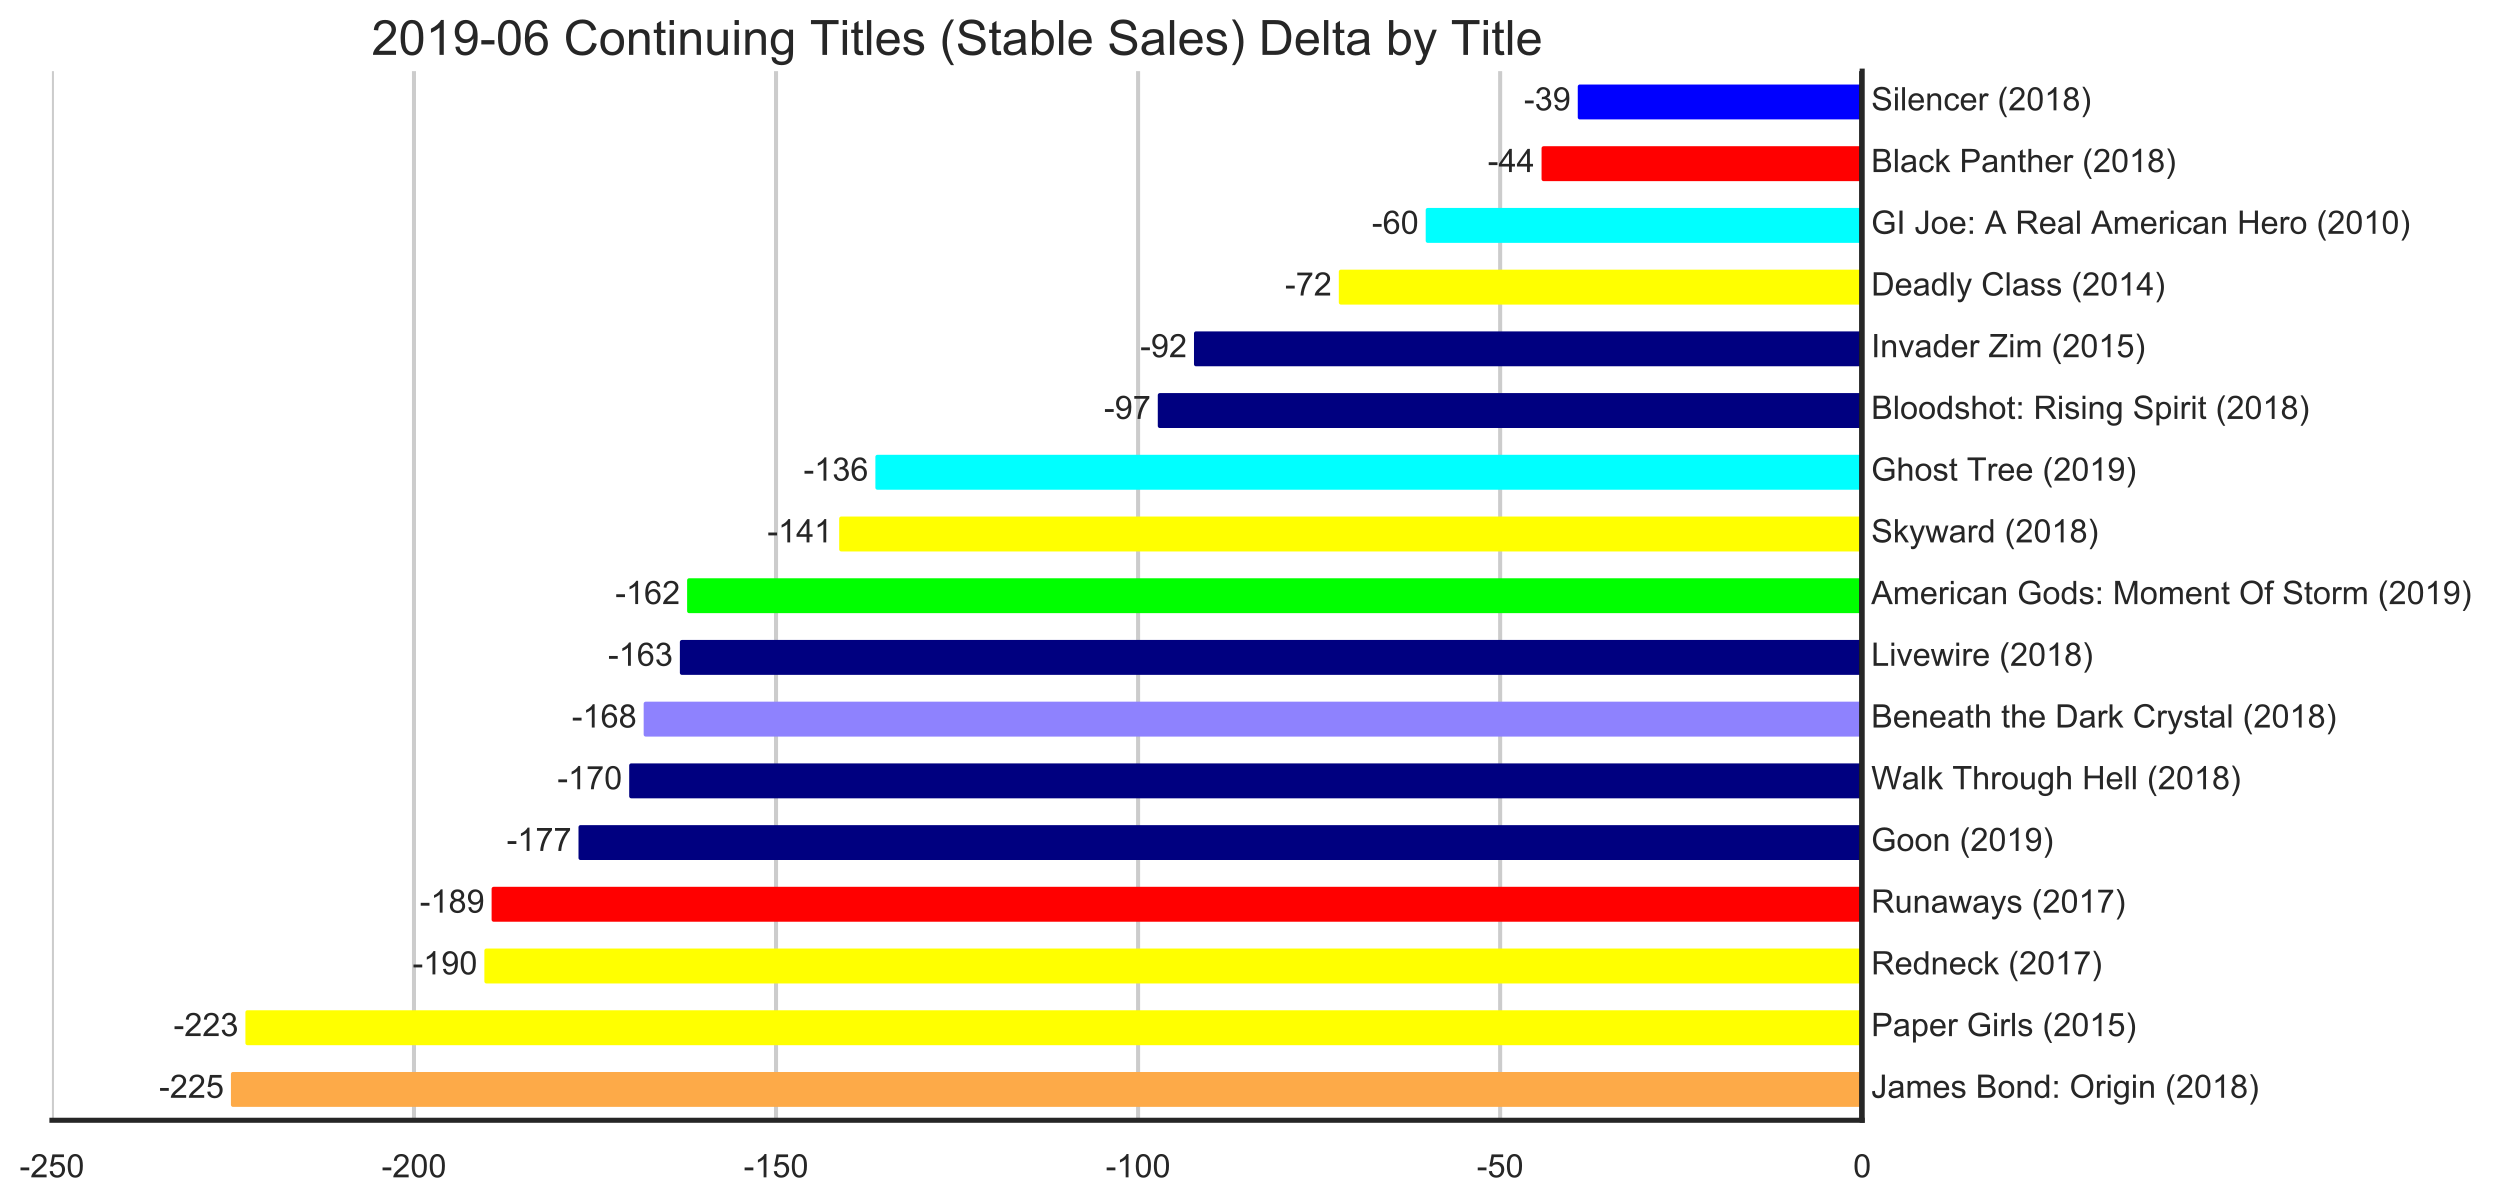 <?xml version="1.0" encoding="utf-8" standalone="no"?>
<!DOCTYPE svg PUBLIC "-//W3C//DTD SVG 1.1//EN"
  "http://www.w3.org/Graphics/SVG/1.1/DTD/svg11.dtd">
<!-- Created with matplotlib (https://matplotlib.org/) -->
<svg height="445.058pt" version="1.1" viewBox="0 0 924.727 445.058" width="924.727pt" xmlns="http://www.w3.org/2000/svg" xmlns:xlink="http://www.w3.org/1999/xlink">
 <defs>
  <style type="text/css">
*{stroke-linecap:butt;stroke-linejoin:round;}
  </style>
 </defs>
 <g id="figure_1">
  <g id="patch_1">
   <path d="M 0 445.058 
L 924.727 445.058 
L 924.727 0 
L 0 0 
z
" style="fill:#ffffff;"/>
  </g>
  <g id="axes_1">
   <g id="patch_2">
    <path d="M 19.207 414.383 
L 688.808 414.383 
L 688.808 26.303 
L 19.207 26.303 
z
" style="fill:#ffffff;"/>
   </g>
   <g id="matplotlib.axis_1">
    <g id="xtick_1">
     <g id="line2d_1">
      <path clip-path="url(#p4fc42d3e0f)" d="M 19.207 414.383 
L 19.207 26.303 
" style="fill:none;stroke:#cccccc;stroke-linecap:round;stroke-width:1.5;"/>
     </g>
     <g id="text_1">
      <!-- -250 -->
      <defs>
       <path d="M 3.172 21.484 
L 3.172 30.328 
L 30.172 30.328 
L 30.172 21.484 
z
" id="ArialMT-45"/>
       <path d="M 50.344 8.453 
L 50.344 0 
L 3.031 0 
Q 2.938 3.172 4.047 6.109 
Q 5.859 10.938 9.828 15.625 
Q 13.812 20.312 21.344 26.469 
Q 33.016 36.031 37.109 41.625 
Q 41.219 47.219 41.219 52.203 
Q 41.219 57.422 37.469 61 
Q 33.734 64.594 27.734 64.594 
Q 21.391 64.594 17.578 60.781 
Q 13.766 56.984 13.719 50.25 
L 4.688 51.172 
Q 5.609 61.281 11.656 66.578 
Q 17.719 71.875 27.938 71.875 
Q 38.234 71.875 44.234 66.156 
Q 50.25 60.453 50.25 52 
Q 50.25 47.703 48.484 43.547 
Q 46.734 39.406 42.656 34.812 
Q 38.578 30.219 29.109 22.219 
Q 21.188 15.578 18.938 13.203 
Q 16.703 10.844 15.234 8.453 
z
" id="ArialMT-50"/>
       <path d="M 4.156 18.75 
L 13.375 19.531 
Q 14.406 12.797 18.141 9.391 
Q 21.875 6 27.156 6 
Q 33.5 6 37.891 10.781 
Q 42.281 15.578 42.281 23.484 
Q 42.281 31 38.062 35.344 
Q 33.844 39.703 27 39.703 
Q 22.75 39.703 19.328 37.766 
Q 15.922 35.844 13.969 32.766 
L 5.719 33.844 
L 12.641 70.609 
L 48.25 70.609 
L 48.25 62.203 
L 19.672 62.203 
L 15.828 42.969 
Q 22.266 47.469 29.344 47.469 
Q 38.719 47.469 45.156 40.969 
Q 51.609 34.469 51.609 24.266 
Q 51.609 14.547 45.953 7.469 
Q 39.062 -1.219 27.156 -1.219 
Q 17.391 -1.219 11.203 4.25 
Q 5.031 9.719 4.156 18.75 
z
" id="ArialMT-53"/>
       <path d="M 4.156 35.297 
Q 4.156 48 6.766 55.734 
Q 9.375 63.484 14.516 67.672 
Q 19.672 71.875 27.484 71.875 
Q 33.25 71.875 37.594 69.547 
Q 41.938 67.234 44.766 62.859 
Q 47.609 58.5 49.219 52.219 
Q 50.828 45.953 50.828 35.297 
Q 50.828 22.703 48.234 14.969 
Q 45.656 7.234 40.5 3 
Q 35.359 -1.219 27.484 -1.219 
Q 17.141 -1.219 11.234 6.203 
Q 4.156 15.141 4.156 35.297 
z
M 13.188 35.297 
Q 13.188 17.672 17.312 11.828 
Q 21.438 6 27.484 6 
Q 33.547 6 37.672 11.859 
Q 41.797 17.719 41.797 35.297 
Q 41.797 52.984 37.672 58.781 
Q 33.547 64.594 27.391 64.594 
Q 21.344 64.594 17.719 59.469 
Q 13.188 52.938 13.188 35.297 
z
" id="ArialMT-48"/>
      </defs>
      <g style="fill:#262626;" transform="translate(7.2 435.473)scale(0.12 -0.12)">
       <use xlink:href="#ArialMT-45"/>
       <use x="33.301" xlink:href="#ArialMT-50"/>
       <use x="88.916" xlink:href="#ArialMT-53"/>
       <use x="144.531" xlink:href="#ArialMT-48"/>
      </g>
     </g>
    </g>
    <g id="xtick_2">
     <g id="line2d_2">
      <path clip-path="url(#p4fc42d3e0f)" d="M 153.127 414.383 
L 153.127 26.303 
" style="fill:none;stroke:#cccccc;stroke-linecap:round;stroke-width:1.5;"/>
     </g>
     <g id="text_2">
      <!-- -200 -->
      <g style="fill:#262626;" transform="translate(141.12 435.473)scale(0.12 -0.12)">
       <use xlink:href="#ArialMT-45"/>
       <use x="33.301" xlink:href="#ArialMT-50"/>
       <use x="88.916" xlink:href="#ArialMT-48"/>
       <use x="144.531" xlink:href="#ArialMT-48"/>
      </g>
     </g>
    </g>
    <g id="xtick_3">
     <g id="line2d_3">
      <path clip-path="url(#p4fc42d3e0f)" d="M 287.048 414.383 
L 287.048 26.303 
" style="fill:none;stroke:#cccccc;stroke-linecap:round;stroke-width:1.5;"/>
     </g>
     <g id="text_3">
      <!-- -150 -->
      <defs>
       <path d="M 37.25 0 
L 28.469 0 
L 28.469 56 
Q 25.297 52.984 20.141 49.953 
Q 14.984 46.922 10.891 45.406 
L 10.891 53.906 
Q 18.266 57.375 23.781 62.297 
Q 29.297 67.234 31.594 71.875 
L 37.25 71.875 
z
" id="ArialMT-49"/>
      </defs>
      <g style="fill:#262626;" transform="translate(275.04 435.473)scale(0.12 -0.12)">
       <use xlink:href="#ArialMT-45"/>
       <use x="33.301" xlink:href="#ArialMT-49"/>
       <use x="88.916" xlink:href="#ArialMT-53"/>
       <use x="144.531" xlink:href="#ArialMT-48"/>
      </g>
     </g>
    </g>
    <g id="xtick_4">
     <g id="line2d_4">
      <path clip-path="url(#p4fc42d3e0f)" d="M 420.967 414.383 
L 420.967 26.303 
" style="fill:none;stroke:#cccccc;stroke-linecap:round;stroke-width:1.5;"/>
     </g>
     <g id="text_4">
      <!-- -100 -->
      <g style="fill:#262626;" transform="translate(408.96 435.473)scale(0.12 -0.12)">
       <use xlink:href="#ArialMT-45"/>
       <use x="33.301" xlink:href="#ArialMT-49"/>
       <use x="88.916" xlink:href="#ArialMT-48"/>
       <use x="144.531" xlink:href="#ArialMT-48"/>
      </g>
     </g>
    </g>
    <g id="xtick_5">
     <g id="line2d_5">
      <path clip-path="url(#p4fc42d3e0f)" d="M 554.888 414.383 
L 554.888 26.303 
" style="fill:none;stroke:#cccccc;stroke-linecap:round;stroke-width:1.5;"/>
     </g>
     <g id="text_5">
      <!-- -50 -->
      <g style="fill:#262626;" transform="translate(546.217 435.473)scale(0.12 -0.12)">
       <use xlink:href="#ArialMT-45"/>
       <use x="33.301" xlink:href="#ArialMT-53"/>
       <use x="88.916" xlink:href="#ArialMT-48"/>
      </g>
     </g>
    </g>
    <g id="xtick_6">
     <g id="line2d_6">
      <path clip-path="url(#p4fc42d3e0f)" d="M 688.808 414.383 
L 688.808 26.303 
" style="fill:none;stroke:#cccccc;stroke-linecap:round;stroke-width:1.5;"/>
     </g>
     <g id="text_6">
      <!-- 0 -->
      <g style="fill:#262626;" transform="translate(685.471 435.473)scale(0.12 -0.12)">
       <use xlink:href="#ArialMT-48"/>
      </g>
     </g>
    </g>
   </g>
   <g id="patch_3">
    <path clip-path="url(#p4fc42d3e0f)" d="M 688.808 32.01 
L 584.35 32.01 
L 584.35 43.425 
L 688.808 43.425 
z
" style="fill:#0000ff;stroke:#0000ff;stroke-linejoin:miter;stroke-width:1.5;"/>
   </g>
   <g id="patch_4">
    <path clip-path="url(#p4fc42d3e0f)" d="M 688.808 54.839 
L 570.958 54.839 
L 570.958 66.253 
L 688.808 66.253 
z
" style="fill:#ff0000;stroke:#ff0000;stroke-linejoin:miter;stroke-width:1.5;"/>
   </g>
   <g id="patch_5">
    <path clip-path="url(#p4fc42d3e0f)" d="M 688.808 77.667 
L 528.104 77.667 
L 528.104 89.081 
L 688.808 89.081 
z
" style="fill:#00ffff;stroke:#00ffff;stroke-linejoin:miter;stroke-width:1.5;"/>
   </g>
   <g id="patch_6">
    <path clip-path="url(#p4fc42d3e0f)" d="M 688.808 100.495 
L 495.963 100.495 
L 495.963 111.909 
L 688.808 111.909 
z
" style="fill:#ffff00;stroke:#ffff00;stroke-linejoin:miter;stroke-width:1.5;"/>
   </g>
   <g id="patch_7">
    <path clip-path="url(#p4fc42d3e0f)" d="M 688.808 123.323 
L 442.395 123.323 
L 442.395 134.738 
L 688.808 134.738 
z
" style="fill:#000080;stroke:#000080;stroke-linejoin:miter;stroke-width:1.5;"/>
   </g>
   <g id="patch_8">
    <path clip-path="url(#p4fc42d3e0f)" d="M 688.808 146.152 
L 429.003 146.152 
L 429.003 157.566 
L 688.808 157.566 
z
" style="fill:#000080;stroke:#000080;stroke-linejoin:miter;stroke-width:1.5;"/>
   </g>
   <g id="patch_9">
    <path clip-path="url(#p4fc42d3e0f)" d="M 688.808 168.98 
L 324.545 168.98 
L 324.545 180.394 
L 688.808 180.394 
z
" style="fill:#00ffff;stroke:#00ffff;stroke-linejoin:miter;stroke-width:1.5;"/>
   </g>
   <g id="patch_10">
    <path clip-path="url(#p4fc42d3e0f)" d="M 688.808 191.808 
L 311.153 191.808 
L 311.153 203.222 
L 688.808 203.222 
z
" style="fill:#ffff00;stroke:#ffff00;stroke-linejoin:miter;stroke-width:1.5;"/>
   </g>
   <g id="patch_11">
    <path clip-path="url(#p4fc42d3e0f)" d="M 688.808 214.636 
L 254.907 214.636 
L 254.907 226.05 
L 688.808 226.05 
z
" style="fill:#00ff00;stroke:#00ff00;stroke-linejoin:miter;stroke-width:1.5;"/>
   </g>
   <g id="patch_12">
    <path clip-path="url(#p4fc42d3e0f)" d="M 688.808 237.465 
L 252.228 237.465 
L 252.228 248.879 
L 688.808 248.879 
z
" style="fill:#000080;stroke:#000080;stroke-linejoin:miter;stroke-width:1.5;"/>
   </g>
   <g id="patch_13">
    <path clip-path="url(#p4fc42d3e0f)" d="M 688.808 260.293 
L 238.836 260.293 
L 238.836 271.707 
L 688.808 271.707 
z
" style="fill:#8e82fe;stroke:#8e82fe;stroke-linejoin:miter;stroke-width:1.5;"/>
   </g>
   <g id="patch_14">
    <path clip-path="url(#p4fc42d3e0f)" d="M 688.808 283.121 
L 233.48 283.121 
L 233.48 294.535 
L 688.808 294.535 
z
" style="fill:#000080;stroke:#000080;stroke-linejoin:miter;stroke-width:1.5;"/>
   </g>
   <g id="patch_15">
    <path clip-path="url(#p4fc42d3e0f)" d="M 688.808 305.949 
L 214.731 305.949 
L 214.731 317.363 
L 688.808 317.363 
z
" style="fill:#000080;stroke:#000080;stroke-linejoin:miter;stroke-width:1.5;"/>
   </g>
   <g id="patch_16">
    <path clip-path="url(#p4fc42d3e0f)" d="M 688.808 328.778 
L 182.59 328.778 
L 182.59 340.192 
L 688.808 340.192 
z
" style="fill:#ff0000;stroke:#ff0000;stroke-linejoin:miter;stroke-width:1.5;"/>
   </g>
   <g id="patch_17">
    <path clip-path="url(#p4fc42d3e0f)" d="M 688.808 351.606 
L 179.911 351.606 
L 179.911 363.02 
L 688.808 363.02 
z
" style="fill:#ffff00;stroke:#ffff00;stroke-linejoin:miter;stroke-width:1.5;"/>
   </g>
   <g id="patch_18">
    <path clip-path="url(#p4fc42d3e0f)" d="M 688.808 374.434 
L 91.524 374.434 
L 91.524 385.848 
L 688.808 385.848 
z
" style="fill:#ffff00;stroke:#ffff00;stroke-linejoin:miter;stroke-width:1.5;"/>
   </g>
   <g id="patch_19">
    <path clip-path="url(#p4fc42d3e0f)" d="M 688.808 397.262 
L 86.168 397.262 
L 86.168 408.676 
L 688.808 408.676 
z
" style="fill:#fdaa48;stroke:#fdaa48;stroke-linejoin:miter;stroke-width:1.5;"/>
   </g>
   <g id="line2d_7">
    <path clip-path="url(#p4fc42d3e0f)" style="fill:none;stroke:#1a1a1a;stroke-linecap:round;stroke-width:2.25;"/>
   </g>
   <g id="line2d_8">
    <path clip-path="url(#p4fc42d3e0f)" d="M 688.808 414.383 
L 688.808 26.303 
" style="fill:none;stroke:#1a1a1a;stroke-linecap:round;stroke-width:2.25;"/>
   </g>
   <g id="patch_20">
    <path d="M 688.808 414.383 
L 688.808 26.303 
" style="fill:none;stroke:#262626;stroke-linecap:square;stroke-linejoin:miter;stroke-width:1.875;"/>
   </g>
   <g id="patch_21">
    <path d="M 19.207 414.383 
L 688.808 414.383 
" style="fill:none;stroke:#262626;stroke-linecap:square;stroke-linejoin:miter;stroke-width:1.875;"/>
   </g>
   <g id="text_7">
    <!--  Silencer (2018)  -->
    <defs>
     <path id="ArialMT-32"/>
     <path d="M 4.5 23 
L 13.422 23.781 
Q 14.062 18.406 16.375 14.969 
Q 18.703 11.531 23.578 9.406 
Q 28.469 7.281 34.578 7.281 
Q 39.984 7.281 44.141 8.891 
Q 48.297 10.5 50.312 13.297 
Q 52.344 16.109 52.344 19.438 
Q 52.344 22.797 50.391 25.312 
Q 48.438 27.828 43.953 29.547 
Q 41.062 30.672 31.203 33.031 
Q 21.344 35.406 17.391 37.5 
Q 12.25 40.188 9.734 44.156 
Q 7.234 48.141 7.234 53.078 
Q 7.234 58.5 10.297 63.203 
Q 13.375 67.922 19.281 70.359 
Q 25.203 72.797 32.422 72.797 
Q 40.375 72.797 46.453 70.234 
Q 52.547 67.672 55.812 62.688 
Q 59.078 57.719 59.328 51.422 
L 50.25 50.734 
Q 49.516 57.516 45.281 60.984 
Q 41.062 64.453 32.812 64.453 
Q 24.219 64.453 20.281 61.297 
Q 16.359 58.156 16.359 53.719 
Q 16.359 49.859 19.141 47.359 
Q 21.875 44.875 33.422 42.266 
Q 44.969 39.656 49.266 37.703 
Q 55.516 34.812 58.484 30.391 
Q 61.469 25.984 61.469 20.219 
Q 61.469 14.5 58.203 9.438 
Q 54.938 4.391 48.797 1.578 
Q 42.672 -1.219 35.016 -1.219 
Q 25.297 -1.219 18.719 1.609 
Q 12.156 4.438 8.422 10.125 
Q 4.688 15.828 4.5 23 
z
" id="ArialMT-83"/>
     <path d="M 6.641 61.469 
L 6.641 71.578 
L 15.438 71.578 
L 15.438 61.469 
z
M 6.641 0 
L 6.641 51.859 
L 15.438 51.859 
L 15.438 0 
z
" id="ArialMT-105"/>
     <path d="M 6.391 0 
L 6.391 71.578 
L 15.188 71.578 
L 15.188 0 
z
" id="ArialMT-108"/>
     <path d="M 42.094 16.703 
L 51.172 15.578 
Q 49.031 7.625 43.219 3.219 
Q 37.406 -1.172 28.375 -1.172 
Q 17 -1.172 10.328 5.828 
Q 3.656 12.844 3.656 25.484 
Q 3.656 38.578 10.391 45.797 
Q 17.141 53.031 27.875 53.031 
Q 38.281 53.031 44.875 45.953 
Q 51.469 38.875 51.469 26.031 
Q 51.469 25.25 51.422 23.688 
L 12.75 23.688 
Q 13.234 15.141 17.578 10.594 
Q 21.922 6.062 28.422 6.062 
Q 33.25 6.062 36.672 8.594 
Q 40.094 11.141 42.094 16.703 
z
M 13.234 30.906 
L 42.188 30.906 
Q 41.609 37.453 38.875 40.719 
Q 34.672 45.797 27.984 45.797 
Q 21.922 45.797 17.797 41.75 
Q 13.672 37.703 13.234 30.906 
z
" id="ArialMT-101"/>
     <path d="M 6.594 0 
L 6.594 51.859 
L 14.5 51.859 
L 14.5 44.484 
Q 20.219 53.031 31 53.031 
Q 35.688 53.031 39.625 51.344 
Q 43.562 49.656 45.516 46.922 
Q 47.469 44.188 48.25 40.438 
Q 48.734 37.984 48.734 31.891 
L 48.734 0 
L 39.938 0 
L 39.938 31.547 
Q 39.938 36.922 38.906 39.578 
Q 37.891 42.234 35.281 43.812 
Q 32.672 45.406 29.156 45.406 
Q 23.531 45.406 19.453 41.844 
Q 15.375 38.281 15.375 28.328 
L 15.375 0 
z
" id="ArialMT-110"/>
     <path d="M 40.438 19 
L 49.078 17.875 
Q 47.656 8.938 41.812 3.875 
Q 35.984 -1.172 27.484 -1.172 
Q 16.844 -1.172 10.375 5.781 
Q 3.906 12.75 3.906 25.734 
Q 3.906 34.125 6.688 40.422 
Q 9.469 46.734 15.156 49.875 
Q 20.844 53.031 27.547 53.031 
Q 35.984 53.031 41.359 48.75 
Q 46.734 44.484 48.25 36.625 
L 39.703 35.297 
Q 38.484 40.531 35.375 43.156 
Q 32.281 45.797 27.875 45.797 
Q 21.234 45.797 17.078 41.031 
Q 12.938 36.281 12.938 25.984 
Q 12.938 15.531 16.938 10.797 
Q 20.953 6.062 27.391 6.062 
Q 32.562 6.062 36.031 9.234 
Q 39.5 12.406 40.438 19 
z
" id="ArialMT-99"/>
     <path d="M 6.5 0 
L 6.5 51.859 
L 14.406 51.859 
L 14.406 44 
Q 17.438 49.516 20 51.266 
Q 22.562 53.031 25.641 53.031 
Q 30.078 53.031 34.672 50.203 
L 31.641 42.047 
Q 28.422 43.953 25.203 43.953 
Q 22.312 43.953 20.016 42.219 
Q 17.719 40.484 16.75 37.406 
Q 15.281 32.719 15.281 27.156 
L 15.281 0 
z
" id="ArialMT-114"/>
     <path d="M 23.391 -21.047 
Q 16.109 -11.859 11.078 0.438 
Q 6.062 12.75 6.062 25.922 
Q 6.062 37.547 9.812 48.188 
Q 14.203 60.547 23.391 72.797 
L 29.688 72.797 
Q 23.781 62.641 21.875 58.297 
Q 18.891 51.562 17.188 44.234 
Q 15.094 35.109 15.094 25.875 
Q 15.094 2.391 29.688 -21.047 
z
" id="ArialMT-40"/>
     <path d="M 17.672 38.812 
Q 12.203 40.828 9.562 44.531 
Q 6.938 48.25 6.938 53.422 
Q 6.938 61.234 12.547 66.547 
Q 18.172 71.875 27.484 71.875 
Q 36.859 71.875 42.578 66.422 
Q 48.297 60.984 48.297 53.172 
Q 48.297 48.188 45.672 44.5 
Q 43.062 40.828 37.75 38.812 
Q 44.344 36.672 47.781 31.875 
Q 51.219 27.094 51.219 20.453 
Q 51.219 11.281 44.719 5.031 
Q 38.234 -1.219 27.641 -1.219 
Q 17.047 -1.219 10.547 5.047 
Q 4.047 11.328 4.047 20.703 
Q 4.047 27.688 7.594 32.391 
Q 11.141 37.109 17.672 38.812 
z
M 15.922 53.719 
Q 15.922 48.641 19.188 45.406 
Q 22.469 42.188 27.688 42.188 
Q 32.766 42.188 36.016 45.375 
Q 39.266 48.578 39.266 53.219 
Q 39.266 58.062 35.906 61.359 
Q 32.562 64.656 27.594 64.656 
Q 22.562 64.656 19.234 61.422 
Q 15.922 58.203 15.922 53.719 
z
M 13.094 20.656 
Q 13.094 16.891 14.875 13.375 
Q 16.656 9.859 20.172 7.922 
Q 23.688 6 27.734 6 
Q 34.031 6 38.125 10.047 
Q 42.234 14.109 42.234 20.359 
Q 42.234 26.703 38.016 30.859 
Q 33.797 35.016 27.438 35.016 
Q 21.234 35.016 17.156 30.906 
Q 13.094 26.812 13.094 20.656 
z
" id="ArialMT-56"/>
     <path d="M 12.359 -21.047 
L 6.062 -21.047 
Q 20.656 2.391 20.656 25.875 
Q 20.656 35.062 18.562 44.094 
Q 16.891 51.422 13.922 58.156 
Q 12.016 62.547 6.062 72.797 
L 12.359 72.797 
Q 21.531 60.547 25.922 48.188 
Q 29.688 37.547 29.688 25.922 
Q 29.688 12.75 24.625 0.438 
Q 19.578 -11.859 12.359 -21.047 
z
" id="ArialMT-41"/>
    </defs>
    <g style="fill:#262626;" transform="translate(688.808 40.823)scale(0.12 -0.12)">
     <use xlink:href="#ArialMT-32"/>
     <use x="27.783" xlink:href="#ArialMT-83"/>
     <use x="94.482" xlink:href="#ArialMT-105"/>
     <use x="116.699" xlink:href="#ArialMT-108"/>
     <use x="138.916" xlink:href="#ArialMT-101"/>
     <use x="194.531" xlink:href="#ArialMT-110"/>
     <use x="250.146" xlink:href="#ArialMT-99"/>
     <use x="300.146" xlink:href="#ArialMT-101"/>
     <use x="355.762" xlink:href="#ArialMT-114"/>
     <use x="389.062" xlink:href="#ArialMT-32"/>
     <use x="416.846" xlink:href="#ArialMT-40"/>
     <use x="450.146" xlink:href="#ArialMT-50"/>
     <use x="505.762" xlink:href="#ArialMT-48"/>
     <use x="561.377" xlink:href="#ArialMT-49"/>
     <use x="616.992" xlink:href="#ArialMT-56"/>
     <use x="672.607" xlink:href="#ArialMT-41"/>
     <use x="705.908" xlink:href="#ArialMT-32"/>
    </g>
   </g>
   <g id="text_8">
    <!--  -39  -->
    <defs>
     <path d="M 4.203 18.891 
L 12.984 20.062 
Q 14.5 12.594 18.141 9.297 
Q 21.781 6 27 6 
Q 33.203 6 37.469 10.297 
Q 41.75 14.594 41.75 20.953 
Q 41.75 27 37.797 30.922 
Q 33.844 34.859 27.734 34.859 
Q 25.25 34.859 21.531 33.891 
L 22.516 41.609 
Q 23.391 41.5 23.922 41.5 
Q 29.547 41.5 34.031 44.422 
Q 38.531 47.359 38.531 53.469 
Q 38.531 58.297 35.25 61.469 
Q 31.984 64.656 26.812 64.656 
Q 21.688 64.656 18.266 61.422 
Q 14.844 58.203 13.875 51.766 
L 5.078 53.328 
Q 6.688 62.156 12.391 67.016 
Q 18.109 71.875 26.609 71.875 
Q 32.469 71.875 37.391 69.359 
Q 42.328 66.844 44.938 62.5 
Q 47.562 58.156 47.562 53.266 
Q 47.562 48.641 45.062 44.828 
Q 42.578 41.016 37.703 38.766 
Q 44.047 37.312 47.562 32.688 
Q 51.078 28.078 51.078 21.141 
Q 51.078 11.766 44.234 5.25 
Q 37.406 -1.266 26.953 -1.266 
Q 17.531 -1.266 11.297 4.344 
Q 5.078 9.969 4.203 18.891 
z
" id="ArialMT-51"/>
     <path d="M 5.469 16.547 
L 13.922 17.328 
Q 14.984 11.375 18.016 8.688 
Q 21.047 6 25.781 6 
Q 29.828 6 32.875 7.859 
Q 35.938 9.719 37.891 12.812 
Q 39.844 15.922 41.156 21.188 
Q 42.484 26.469 42.484 31.938 
Q 42.484 32.516 42.438 33.688 
Q 39.797 29.5 35.234 26.875 
Q 30.672 24.266 25.344 24.266 
Q 16.453 24.266 10.297 30.703 
Q 4.156 37.156 4.156 47.703 
Q 4.156 58.594 10.578 65.234 
Q 17 71.875 26.656 71.875 
Q 33.641 71.875 39.422 68.109 
Q 45.219 64.359 48.219 57.391 
Q 51.219 50.438 51.219 37.25 
Q 51.219 23.531 48.234 15.406 
Q 45.266 7.281 39.375 3.031 
Q 33.5 -1.219 25.594 -1.219 
Q 17.188 -1.219 11.859 3.438 
Q 6.547 8.109 5.469 16.547 
z
M 41.453 48.141 
Q 41.453 55.719 37.422 60.156 
Q 33.406 64.594 27.734 64.594 
Q 21.875 64.594 17.531 59.812 
Q 13.188 55.031 13.188 47.406 
Q 13.188 40.578 17.312 36.297 
Q 21.438 32.031 27.484 32.031 
Q 33.594 32.031 37.516 36.297 
Q 41.453 40.578 41.453 48.141 
z
" id="ArialMT-57"/>
    </defs>
    <g style="fill:#262626;" transform="translate(560.341 40.82)scale(0.12 -0.12)">
     <use xlink:href="#ArialMT-32"/>
     <use x="27.783" xlink:href="#ArialMT-45"/>
     <use x="61.084" xlink:href="#ArialMT-51"/>
     <use x="116.699" xlink:href="#ArialMT-57"/>
     <use x="172.314" xlink:href="#ArialMT-32"/>
    </g>
   </g>
   <g id="text_9">
    <!--  Black Panther (2018)  -->
    <defs>
     <path d="M 7.328 0 
L 7.328 71.578 
L 34.188 71.578 
Q 42.391 71.578 47.344 69.406 
Q 52.297 67.234 55.094 62.719 
Q 57.906 58.203 57.906 53.266 
Q 57.906 48.688 55.422 44.625 
Q 52.938 40.578 47.906 38.094 
Q 54.391 36.188 57.875 31.594 
Q 61.375 27 61.375 20.75 
Q 61.375 15.719 59.25 11.391 
Q 57.125 7.078 54 4.734 
Q 50.875 2.391 46.156 1.188 
Q 41.453 0 34.625 0 
z
M 16.797 41.5 
L 32.281 41.5 
Q 38.578 41.5 41.312 42.328 
Q 44.922 43.406 46.75 45.891 
Q 48.578 48.391 48.578 52.156 
Q 48.578 55.719 46.875 58.422 
Q 45.172 61.141 41.984 62.141 
Q 38.812 63.141 31.109 63.141 
L 16.797 63.141 
z
M 16.797 8.453 
L 34.625 8.453 
Q 39.203 8.453 41.062 8.797 
Q 44.344 9.375 46.531 10.734 
Q 48.734 12.109 50.141 14.719 
Q 51.562 17.328 51.562 20.75 
Q 51.562 24.75 49.516 27.703 
Q 47.469 30.672 43.828 31.859 
Q 40.188 33.062 33.344 33.062 
L 16.797 33.062 
z
" id="ArialMT-66"/>
     <path d="M 40.438 6.391 
Q 35.547 2.25 31.031 0.531 
Q 26.516 -1.172 21.344 -1.172 
Q 12.797 -1.172 8.203 3 
Q 3.609 7.172 3.609 13.672 
Q 3.609 17.484 5.344 20.625 
Q 7.078 23.781 9.891 25.688 
Q 12.703 27.594 16.219 28.562 
Q 18.797 29.25 24.031 29.891 
Q 34.672 31.156 39.703 32.906 
Q 39.75 34.719 39.75 35.203 
Q 39.75 40.578 37.25 42.781 
Q 33.891 45.75 27.25 45.75 
Q 21.047 45.75 18.094 43.578 
Q 15.141 41.406 13.719 35.891 
L 5.125 37.062 
Q 6.297 42.578 8.984 45.969 
Q 11.672 49.359 16.75 51.188 
Q 21.828 53.031 28.516 53.031 
Q 35.156 53.031 39.297 51.469 
Q 43.453 49.906 45.406 47.531 
Q 47.359 45.172 48.141 41.547 
Q 48.578 39.312 48.578 33.453 
L 48.578 21.734 
Q 48.578 9.469 49.141 6.219 
Q 49.703 2.984 51.375 0 
L 42.188 0 
Q 40.828 2.734 40.438 6.391 
z
M 39.703 26.031 
Q 34.906 24.078 25.344 22.703 
Q 19.922 21.922 17.672 20.938 
Q 15.438 19.969 14.203 18.094 
Q 12.984 16.219 12.984 13.922 
Q 12.984 10.406 15.641 8.062 
Q 18.312 5.719 23.438 5.719 
Q 28.516 5.719 32.469 7.938 
Q 36.422 10.156 38.281 14.016 
Q 39.703 17 39.703 22.797 
z
" id="ArialMT-97"/>
     <path d="M 6.641 0 
L 6.641 71.578 
L 15.438 71.578 
L 15.438 30.766 
L 36.234 51.859 
L 47.609 51.859 
L 27.781 32.625 
L 49.609 0 
L 38.766 0 
L 21.625 26.516 
L 15.438 20.562 
L 15.438 0 
z
" id="ArialMT-107"/>
     <path d="M 7.719 0 
L 7.719 71.578 
L 34.719 71.578 
Q 41.844 71.578 45.609 70.906 
Q 50.875 70.016 54.438 67.547 
Q 58.016 65.094 60.188 60.641 
Q 62.359 56.203 62.359 50.875 
Q 62.359 41.75 56.547 35.422 
Q 50.734 29.109 35.547 29.109 
L 17.188 29.109 
L 17.188 0 
z
M 17.188 37.547 
L 35.688 37.547 
Q 44.875 37.547 48.734 40.969 
Q 52.594 44.391 52.594 50.594 
Q 52.594 55.078 50.312 58.266 
Q 48.047 61.469 44.344 62.5 
Q 41.938 63.141 35.5 63.141 
L 17.188 63.141 
z
" id="ArialMT-80"/>
     <path d="M 25.781 7.859 
L 27.047 0.094 
Q 23.344 -0.688 20.406 -0.688 
Q 15.625 -0.688 12.984 0.828 
Q 10.359 2.344 9.281 4.812 
Q 8.203 7.281 8.203 15.188 
L 8.203 45.016 
L 1.766 45.016 
L 1.766 51.859 
L 8.203 51.859 
L 8.203 64.703 
L 16.938 69.969 
L 16.938 51.859 
L 25.781 51.859 
L 25.781 45.016 
L 16.938 45.016 
L 16.938 14.703 
Q 16.938 10.938 17.406 9.859 
Q 17.875 8.797 18.922 8.156 
Q 19.969 7.516 21.922 7.516 
Q 23.391 7.516 25.781 7.859 
z
" id="ArialMT-116"/>
     <path d="M 6.594 0 
L 6.594 71.578 
L 15.375 71.578 
L 15.375 45.906 
Q 21.531 53.031 30.906 53.031 
Q 36.672 53.031 40.922 50.75 
Q 45.172 48.484 47 44.484 
Q 48.828 40.484 48.828 32.859 
L 48.828 0 
L 40.047 0 
L 40.047 32.859 
Q 40.047 39.453 37.188 42.453 
Q 34.328 45.453 29.109 45.453 
Q 25.203 45.453 21.75 43.422 
Q 18.312 41.406 16.844 37.938 
Q 15.375 34.469 15.375 28.375 
L 15.375 0 
z
" id="ArialMT-104"/>
    </defs>
    <g style="fill:#262626;" transform="translate(688.808 63.651)scale(0.12 -0.12)">
     <use xlink:href="#ArialMT-32"/>
     <use x="27.783" xlink:href="#ArialMT-66"/>
     <use x="94.482" xlink:href="#ArialMT-108"/>
     <use x="116.699" xlink:href="#ArialMT-97"/>
     <use x="172.314" xlink:href="#ArialMT-99"/>
     <use x="222.314" xlink:href="#ArialMT-107"/>
     <use x="272.314" xlink:href="#ArialMT-32"/>
     <use x="300.098" xlink:href="#ArialMT-80"/>
     <use x="366.797" xlink:href="#ArialMT-97"/>
     <use x="422.412" xlink:href="#ArialMT-110"/>
     <use x="478.027" xlink:href="#ArialMT-116"/>
     <use x="505.811" xlink:href="#ArialMT-104"/>
     <use x="561.426" xlink:href="#ArialMT-101"/>
     <use x="617.041" xlink:href="#ArialMT-114"/>
     <use x="650.342" xlink:href="#ArialMT-32"/>
     <use x="678.125" xlink:href="#ArialMT-40"/>
     <use x="711.426" xlink:href="#ArialMT-50"/>
     <use x="767.041" xlink:href="#ArialMT-48"/>
     <use x="822.656" xlink:href="#ArialMT-49"/>
     <use x="878.271" xlink:href="#ArialMT-56"/>
     <use x="933.887" xlink:href="#ArialMT-41"/>
     <use x="967.188" xlink:href="#ArialMT-32"/>
    </g>
   </g>
   <g id="text_10">
    <!--  -44  -->
    <defs>
     <path d="M 32.328 0 
L 32.328 17.141 
L 1.266 17.141 
L 1.266 25.203 
L 33.938 71.578 
L 41.109 71.578 
L 41.109 25.203 
L 50.781 25.203 
L 50.781 17.141 
L 41.109 17.141 
L 41.109 0 
z
M 32.328 25.203 
L 32.328 57.469 
L 9.906 25.203 
z
" id="ArialMT-52"/>
    </defs>
    <g style="fill:#262626;" transform="translate(546.949 63.648)scale(0.12 -0.12)">
     <use xlink:href="#ArialMT-32"/>
     <use x="27.783" xlink:href="#ArialMT-45"/>
     <use x="61.084" xlink:href="#ArialMT-52"/>
     <use x="116.699" xlink:href="#ArialMT-52"/>
     <use x="172.314" xlink:href="#ArialMT-32"/>
    </g>
   </g>
   <g id="text_11">
    <!--  GI Joe: A Real American Hero (2010)  -->
    <defs>
     <path d="M 41.219 28.078 
L 41.219 36.469 
L 71.531 36.531 
L 71.531 9.969 
Q 64.547 4.391 57.125 1.578 
Q 49.703 -1.219 41.891 -1.219 
Q 31.344 -1.219 22.719 3.297 
Q 14.109 7.812 9.719 16.359 
Q 5.328 24.906 5.328 35.453 
Q 5.328 45.906 9.688 54.953 
Q 14.062 64.016 22.266 68.406 
Q 30.469 72.797 41.156 72.797 
Q 48.922 72.797 55.188 70.281 
Q 61.469 67.781 65.031 63.281 
Q 68.609 58.797 70.453 51.562 
L 61.922 49.219 
Q 60.297 54.688 57.906 57.812 
Q 55.516 60.938 51.062 62.812 
Q 46.625 64.703 41.219 64.703 
Q 34.719 64.703 29.984 62.719 
Q 25.25 60.75 22.344 57.516 
Q 19.438 54.297 17.828 50.438 
Q 15.094 43.797 15.094 36.031 
Q 15.094 26.469 18.391 20.016 
Q 21.688 13.578 27.984 10.453 
Q 34.281 7.328 41.359 7.328 
Q 47.516 7.328 53.375 9.688 
Q 59.234 12.062 62.25 14.75 
L 62.25 28.078 
z
" id="ArialMT-71"/>
     <path d="M 9.328 0 
L 9.328 71.578 
L 18.797 71.578 
L 18.797 0 
z
" id="ArialMT-73"/>
     <path d="M 2.875 20.312 
L 11.422 21.484 
Q 11.766 13.281 14.5 10.25 
Q 17.234 7.234 22.078 7.234 
Q 25.641 7.234 28.219 8.859 
Q 30.812 10.5 31.781 13.297 
Q 32.766 16.109 32.766 22.266 
L 32.766 71.578 
L 42.234 71.578 
L 42.234 22.797 
Q 42.234 13.812 40.062 8.875 
Q 37.891 3.953 33.172 1.359 
Q 28.469 -1.219 22.125 -1.219 
Q 12.703 -1.219 7.688 4.203 
Q 2.688 9.625 2.875 20.312 
z
" id="ArialMT-74"/>
     <path d="M 3.328 25.922 
Q 3.328 40.328 11.328 47.266 
Q 18.016 53.031 27.641 53.031 
Q 38.328 53.031 45.109 46.016 
Q 51.906 39.016 51.906 26.656 
Q 51.906 16.656 48.906 10.906 
Q 45.906 5.172 40.156 2 
Q 34.422 -1.172 27.641 -1.172 
Q 16.75 -1.172 10.031 5.812 
Q 3.328 12.797 3.328 25.922 
z
M 12.359 25.922 
Q 12.359 15.969 16.703 11.016 
Q 21.047 6.062 27.641 6.062 
Q 34.188 6.062 38.531 11.031 
Q 42.875 16.016 42.875 26.219 
Q 42.875 35.844 38.5 40.797 
Q 34.125 45.75 27.641 45.75 
Q 21.047 45.75 16.703 40.812 
Q 12.359 35.891 12.359 25.922 
z
" id="ArialMT-111"/>
     <path d="M 9.031 41.844 
L 9.031 51.859 
L 19.047 51.859 
L 19.047 41.844 
z
M 9.031 0 
L 9.031 10.016 
L 19.047 10.016 
L 19.047 0 
z
" id="ArialMT-58"/>
     <path d="M -0.141 0 
L 27.344 71.578 
L 37.547 71.578 
L 66.844 0 
L 56.062 0 
L 47.703 21.688 
L 17.781 21.688 
L 9.906 0 
z
M 20.516 29.391 
L 44.781 29.391 
L 37.312 49.219 
Q 33.891 58.25 32.234 64.062 
Q 30.859 57.172 28.375 50.391 
z
" id="ArialMT-65"/>
     <path d="M 7.859 0 
L 7.859 71.578 
L 39.594 71.578 
Q 49.172 71.578 54.141 69.641 
Q 59.125 67.719 62.109 62.828 
Q 65.094 57.953 65.094 52.047 
Q 65.094 44.438 60.156 39.203 
Q 55.219 33.984 44.922 32.562 
Q 48.688 30.766 50.641 29 
Q 54.781 25.203 58.5 19.484 
L 70.953 0 
L 59.031 0 
L 49.562 14.891 
Q 45.406 21.344 42.719 24.75 
Q 40.047 28.172 37.922 29.531 
Q 35.797 30.906 33.594 31.453 
Q 31.984 31.781 28.328 31.781 
L 17.328 31.781 
L 17.328 0 
z
M 17.328 39.984 
L 37.703 39.984 
Q 44.188 39.984 47.844 41.328 
Q 51.516 42.672 53.422 45.625 
Q 55.328 48.578 55.328 52.047 
Q 55.328 57.125 51.641 60.391 
Q 47.953 63.672 39.984 63.672 
L 17.328 63.672 
z
" id="ArialMT-82"/>
     <path d="M 6.594 0 
L 6.594 51.859 
L 14.453 51.859 
L 14.453 44.578 
Q 16.891 48.391 20.938 50.703 
Q 25 53.031 30.172 53.031 
Q 35.938 53.031 39.625 50.641 
Q 43.312 48.25 44.828 43.953 
Q 50.984 53.031 60.844 53.031 
Q 68.562 53.031 72.703 48.75 
Q 76.859 44.484 76.859 35.594 
L 76.859 0 
L 68.109 0 
L 68.109 32.672 
Q 68.109 37.938 67.25 40.25 
Q 66.406 42.578 64.156 43.984 
Q 61.922 45.406 58.891 45.406 
Q 53.422 45.406 49.797 41.766 
Q 46.188 38.141 46.188 30.125 
L 46.188 0 
L 37.406 0 
L 37.406 33.688 
Q 37.406 39.547 35.25 42.469 
Q 33.109 45.406 28.219 45.406 
Q 24.516 45.406 21.359 43.453 
Q 18.219 41.5 16.797 37.734 
Q 15.375 33.984 15.375 26.906 
L 15.375 0 
z
" id="ArialMT-109"/>
     <path d="M 8.016 0 
L 8.016 71.578 
L 17.484 71.578 
L 17.484 42.188 
L 54.688 42.188 
L 54.688 71.578 
L 64.156 71.578 
L 64.156 0 
L 54.688 0 
L 54.688 33.734 
L 17.484 33.734 
L 17.484 0 
z
" id="ArialMT-72"/>
    </defs>
    <g style="fill:#262626;" transform="translate(688.808 86.479)scale(0.12 -0.12)">
     <use xlink:href="#ArialMT-32"/>
     <use x="27.783" xlink:href="#ArialMT-71"/>
     <use x="105.566" xlink:href="#ArialMT-73"/>
     <use x="133.35" xlink:href="#ArialMT-32"/>
     <use x="161.133" xlink:href="#ArialMT-74"/>
     <use x="211.133" xlink:href="#ArialMT-111"/>
     <use x="266.748" xlink:href="#ArialMT-101"/>
     <use x="322.363" xlink:href="#ArialMT-58"/>
     <use x="350.146" xlink:href="#ArialMT-32"/>
     <use x="377.852" xlink:href="#ArialMT-65"/>
     <use x="444.473" xlink:href="#ArialMT-32"/>
     <use x="472.256" xlink:href="#ArialMT-82"/>
     <use x="544.473" xlink:href="#ArialMT-101"/>
     <use x="600.088" xlink:href="#ArialMT-97"/>
     <use x="655.703" xlink:href="#ArialMT-108"/>
     <use x="677.92" xlink:href="#ArialMT-32"/>
     <use x="705.625" xlink:href="#ArialMT-65"/>
     <use x="772.324" xlink:href="#ArialMT-109"/>
     <use x="855.625" xlink:href="#ArialMT-101"/>
     <use x="911.24" xlink:href="#ArialMT-114"/>
     <use x="944.541" xlink:href="#ArialMT-105"/>
     <use x="966.758" xlink:href="#ArialMT-99"/>
     <use x="1016.758" xlink:href="#ArialMT-97"/>
     <use x="1072.373" xlink:href="#ArialMT-110"/>
     <use x="1127.988" xlink:href="#ArialMT-32"/>
     <use x="1155.771" xlink:href="#ArialMT-72"/>
     <use x="1227.988" xlink:href="#ArialMT-101"/>
     <use x="1283.604" xlink:href="#ArialMT-114"/>
     <use x="1316.904" xlink:href="#ArialMT-111"/>
     <use x="1372.52" xlink:href="#ArialMT-32"/>
     <use x="1400.303" xlink:href="#ArialMT-40"/>
     <use x="1433.604" xlink:href="#ArialMT-50"/>
     <use x="1489.219" xlink:href="#ArialMT-48"/>
     <use x="1544.834" xlink:href="#ArialMT-49"/>
     <use x="1600.449" xlink:href="#ArialMT-48"/>
     <use x="1656.064" xlink:href="#ArialMT-41"/>
     <use x="1689.365" xlink:href="#ArialMT-32"/>
    </g>
   </g>
   <g id="text_12">
    <!--  -60  -->
    <defs>
     <path d="M 49.75 54.047 
L 41.016 53.375 
Q 39.844 58.547 37.703 60.891 
Q 34.125 64.656 28.906 64.656 
Q 24.703 64.656 21.531 62.312 
Q 17.391 59.281 14.984 53.469 
Q 12.594 47.656 12.5 36.922 
Q 15.672 41.75 20.266 44.094 
Q 24.859 46.438 29.891 46.438 
Q 38.672 46.438 44.844 39.969 
Q 51.031 33.5 51.031 23.25 
Q 51.031 16.5 48.125 10.719 
Q 45.219 4.938 40.141 1.859 
Q 35.062 -1.219 28.609 -1.219 
Q 17.625 -1.219 10.688 6.859 
Q 3.766 14.938 3.766 33.5 
Q 3.766 54.25 11.422 63.672 
Q 18.109 71.875 29.438 71.875 
Q 37.891 71.875 43.281 67.141 
Q 48.688 62.406 49.75 54.047 
z
M 13.875 23.188 
Q 13.875 18.656 15.797 14.5 
Q 17.719 10.359 21.188 8.172 
Q 24.656 6 28.469 6 
Q 34.031 6 38.031 10.484 
Q 42.047 14.984 42.047 22.703 
Q 42.047 30.125 38.078 34.391 
Q 34.125 38.672 28.125 38.672 
Q 22.172 38.672 18.016 34.391 
Q 13.875 30.125 13.875 23.188 
z
" id="ArialMT-54"/>
    </defs>
    <g style="fill:#262626;" transform="translate(504.094 86.476)scale(0.12 -0.12)">
     <use xlink:href="#ArialMT-32"/>
     <use x="27.783" xlink:href="#ArialMT-45"/>
     <use x="61.084" xlink:href="#ArialMT-54"/>
     <use x="116.699" xlink:href="#ArialMT-48"/>
     <use x="172.314" xlink:href="#ArialMT-32"/>
    </g>
   </g>
   <g id="text_13">
    <!--  Deadly Class (2014)  -->
    <defs>
     <path d="M 7.719 0 
L 7.719 71.578 
L 32.375 71.578 
Q 40.719 71.578 45.125 70.562 
Q 51.266 69.141 55.609 65.438 
Q 61.281 60.641 64.078 53.188 
Q 66.891 45.75 66.891 36.188 
Q 66.891 28.031 64.984 21.734 
Q 63.094 15.438 60.109 11.297 
Q 57.125 7.172 53.578 4.797 
Q 50.047 2.438 45.047 1.219 
Q 40.047 0 33.547 0 
z
M 17.188 8.453 
L 32.469 8.453 
Q 39.547 8.453 43.578 9.766 
Q 47.609 11.078 50 13.484 
Q 53.375 16.844 55.25 22.531 
Q 57.125 28.219 57.125 36.328 
Q 57.125 47.562 53.438 53.594 
Q 49.75 59.625 44.484 61.672 
Q 40.672 63.141 32.234 63.141 
L 17.188 63.141 
z
" id="ArialMT-68"/>
     <path d="M 40.234 0 
L 40.234 6.547 
Q 35.297 -1.172 25.734 -1.172 
Q 19.531 -1.172 14.328 2.25 
Q 9.125 5.672 6.266 11.797 
Q 3.422 17.922 3.422 25.875 
Q 3.422 33.641 6 39.969 
Q 8.594 46.297 13.766 49.656 
Q 18.953 53.031 25.344 53.031 
Q 30.031 53.031 33.688 51.047 
Q 37.359 49.078 39.656 45.906 
L 39.656 71.578 
L 48.391 71.578 
L 48.391 0 
z
M 12.453 25.875 
Q 12.453 15.922 16.641 10.984 
Q 20.844 6.062 26.562 6.062 
Q 32.328 6.062 36.344 10.766 
Q 40.375 15.484 40.375 25.141 
Q 40.375 35.797 36.266 40.766 
Q 32.172 45.75 26.172 45.75 
Q 20.312 45.75 16.375 40.969 
Q 12.453 36.188 12.453 25.875 
z
" id="ArialMT-100"/>
     <path d="M 6.203 -19.969 
L 5.219 -11.719 
Q 8.109 -12.5 10.25 -12.5 
Q 13.188 -12.5 14.938 -11.516 
Q 16.703 -10.547 17.828 -8.797 
Q 18.656 -7.469 20.516 -2.25 
Q 20.75 -1.516 21.297 -0.094 
L 1.609 51.859 
L 11.078 51.859 
L 21.875 21.828 
Q 23.969 16.109 25.641 9.812 
Q 27.156 15.875 29.25 21.625 
L 40.328 51.859 
L 49.125 51.859 
L 29.391 -0.875 
Q 26.219 -9.422 24.469 -12.641 
Q 22.125 -17 19.094 -19.016 
Q 16.062 -21.047 11.859 -21.047 
Q 9.328 -21.047 6.203 -19.969 
z
" id="ArialMT-121"/>
     <path d="M 58.797 25.094 
L 68.266 22.703 
Q 65.281 11.031 57.547 4.906 
Q 49.812 -1.219 38.625 -1.219 
Q 27.047 -1.219 19.797 3.484 
Q 12.547 8.203 8.766 17.141 
Q 4.984 26.078 4.984 36.328 
Q 4.984 47.516 9.25 55.828 
Q 13.531 64.156 21.406 68.469 
Q 29.297 72.797 38.766 72.797 
Q 49.516 72.797 56.828 67.328 
Q 64.156 61.859 67.047 51.953 
L 57.719 49.75 
Q 55.219 57.562 50.484 61.125 
Q 45.75 64.703 38.578 64.703 
Q 30.328 64.703 24.781 60.734 
Q 19.234 56.781 16.984 50.109 
Q 14.75 43.453 14.75 36.375 
Q 14.75 27.25 17.406 20.438 
Q 20.062 13.625 25.672 10.25 
Q 31.297 6.891 37.844 6.891 
Q 45.797 6.891 51.312 11.469 
Q 56.844 16.062 58.797 25.094 
z
" id="ArialMT-67"/>
     <path d="M 3.078 15.484 
L 11.766 16.844 
Q 12.5 11.625 15.844 8.844 
Q 19.188 6.062 25.203 6.062 
Q 31.25 6.062 34.172 8.516 
Q 37.109 10.984 37.109 14.312 
Q 37.109 17.281 34.516 19 
Q 32.719 20.172 25.531 21.969 
Q 15.875 24.422 12.141 26.203 
Q 8.406 27.984 6.469 31.125 
Q 4.547 34.281 4.547 38.094 
Q 4.547 41.547 6.125 44.5 
Q 7.719 47.469 10.453 49.422 
Q 12.5 50.922 16.031 51.969 
Q 19.578 53.031 23.641 53.031 
Q 29.734 53.031 34.344 51.266 
Q 38.969 49.516 41.156 46.5 
Q 43.359 43.5 44.188 38.484 
L 35.594 37.312 
Q 35.016 41.312 32.203 43.547 
Q 29.391 45.797 24.266 45.797 
Q 18.219 45.797 15.625 43.797 
Q 13.031 41.797 13.031 39.109 
Q 13.031 37.406 14.109 36.031 
Q 15.188 34.625 17.484 33.688 
Q 18.797 33.203 25.25 31.453 
Q 34.578 28.953 38.25 27.359 
Q 41.938 25.781 44.031 22.75 
Q 46.141 19.734 46.141 15.234 
Q 46.141 10.844 43.578 6.953 
Q 41.016 3.078 36.172 0.953 
Q 31.344 -1.172 25.25 -1.172 
Q 15.141 -1.172 9.844 3.031 
Q 4.547 7.234 3.078 15.484 
z
" id="ArialMT-115"/>
    </defs>
    <g style="fill:#262626;" transform="translate(688.808 109.307)scale(0.12 -0.12)">
     <use xlink:href="#ArialMT-32"/>
     <use x="27.783" xlink:href="#ArialMT-68"/>
     <use x="100" xlink:href="#ArialMT-101"/>
     <use x="155.615" xlink:href="#ArialMT-97"/>
     <use x="211.23" xlink:href="#ArialMT-100"/>
     <use x="266.846" xlink:href="#ArialMT-108"/>
     <use x="289.062" xlink:href="#ArialMT-121"/>
     <use x="339.062" xlink:href="#ArialMT-32"/>
     <use x="366.846" xlink:href="#ArialMT-67"/>
     <use x="439.062" xlink:href="#ArialMT-108"/>
     <use x="461.279" xlink:href="#ArialMT-97"/>
     <use x="516.895" xlink:href="#ArialMT-115"/>
     <use x="566.895" xlink:href="#ArialMT-115"/>
     <use x="616.895" xlink:href="#ArialMT-32"/>
     <use x="644.678" xlink:href="#ArialMT-40"/>
     <use x="677.979" xlink:href="#ArialMT-50"/>
     <use x="733.594" xlink:href="#ArialMT-48"/>
     <use x="789.209" xlink:href="#ArialMT-49"/>
     <use x="844.824" xlink:href="#ArialMT-52"/>
     <use x="900.439" xlink:href="#ArialMT-41"/>
     <use x="933.74" xlink:href="#ArialMT-32"/>
    </g>
   </g>
   <g id="text_14">
    <!--  -72  -->
    <defs>
     <path d="M 4.734 62.203 
L 4.734 70.656 
L 51.078 70.656 
L 51.078 63.812 
Q 44.234 56.547 37.516 44.484 
Q 30.812 32.422 27.156 19.672 
Q 24.516 10.688 23.781 0 
L 14.75 0 
Q 14.891 8.453 18.062 20.406 
Q 21.234 32.375 27.172 43.484 
Q 33.109 54.594 39.797 62.203 
z
" id="ArialMT-55"/>
    </defs>
    <g style="fill:#262626;" transform="translate(471.953 109.304)scale(0.12 -0.12)">
     <use xlink:href="#ArialMT-32"/>
     <use x="27.783" xlink:href="#ArialMT-45"/>
     <use x="61.084" xlink:href="#ArialMT-55"/>
     <use x="116.699" xlink:href="#ArialMT-50"/>
     <use x="172.314" xlink:href="#ArialMT-32"/>
    </g>
   </g>
   <g id="text_15">
    <!--  Invader Zim (2015)  -->
    <defs>
     <path d="M 21 0 
L 1.266 51.859 
L 10.547 51.859 
L 21.688 20.797 
Q 23.484 15.766 25 10.359 
Q 26.172 14.453 28.266 20.219 
L 39.797 51.859 
L 48.828 51.859 
L 29.203 0 
z
" id="ArialMT-118"/>
     <path d="M 2 0 
L 2 8.797 
L 38.672 54.641 
Q 42.578 59.516 46.094 63.141 
L 6.156 63.141 
L 6.156 71.578 
L 57.422 71.578 
L 57.422 63.141 
L 17.234 13.484 
L 12.891 8.453 
L 58.594 8.453 
L 58.594 0 
z
" id="ArialMT-90"/>
    </defs>
    <g style="fill:#262626;" transform="translate(688.808 132.135)scale(0.12 -0.12)">
     <use xlink:href="#ArialMT-32"/>
     <use x="27.783" xlink:href="#ArialMT-73"/>
     <use x="55.566" xlink:href="#ArialMT-110"/>
     <use x="111.182" xlink:href="#ArialMT-118"/>
     <use x="161.182" xlink:href="#ArialMT-97"/>
     <use x="216.797" xlink:href="#ArialMT-100"/>
     <use x="272.412" xlink:href="#ArialMT-101"/>
     <use x="328.027" xlink:href="#ArialMT-114"/>
     <use x="361.328" xlink:href="#ArialMT-32"/>
     <use x="389.111" xlink:href="#ArialMT-90"/>
     <use x="450.195" xlink:href="#ArialMT-105"/>
     <use x="472.412" xlink:href="#ArialMT-109"/>
     <use x="555.713" xlink:href="#ArialMT-32"/>
     <use x="583.496" xlink:href="#ArialMT-40"/>
     <use x="616.797" xlink:href="#ArialMT-50"/>
     <use x="672.412" xlink:href="#ArialMT-48"/>
     <use x="728.027" xlink:href="#ArialMT-49"/>
     <use x="783.643" xlink:href="#ArialMT-53"/>
     <use x="839.258" xlink:href="#ArialMT-41"/>
     <use x="872.559" xlink:href="#ArialMT-32"/>
    </g>
   </g>
   <g id="text_16">
    <!--  -92  -->
    <g style="fill:#262626;" transform="translate(418.385 132.133)scale(0.12 -0.12)">
     <use xlink:href="#ArialMT-32"/>
     <use x="27.783" xlink:href="#ArialMT-45"/>
     <use x="61.084" xlink:href="#ArialMT-57"/>
     <use x="116.699" xlink:href="#ArialMT-50"/>
     <use x="172.314" xlink:href="#ArialMT-32"/>
    </g>
   </g>
   <g id="text_17">
    <!--  Bloodshot: Rising Spirit (2018)  -->
    <defs>
     <path d="M 4.984 -4.297 
L 13.531 -5.562 
Q 14.062 -9.516 16.5 -11.328 
Q 19.781 -13.766 25.438 -13.766 
Q 31.547 -13.766 34.859 -11.328 
Q 38.188 -8.891 39.359 -4.5 
Q 40.047 -1.812 39.984 6.781 
Q 34.234 0 25.641 0 
Q 14.938 0 9.078 7.719 
Q 3.219 15.438 3.219 26.219 
Q 3.219 33.641 5.906 39.906 
Q 8.594 46.188 13.688 49.609 
Q 18.797 53.031 25.688 53.031 
Q 34.859 53.031 40.828 45.609 
L 40.828 51.859 
L 48.922 51.859 
L 48.922 7.031 
Q 48.922 -5.078 46.453 -10.125 
Q 44 -15.188 38.641 -18.109 
Q 33.297 -21.047 25.484 -21.047 
Q 16.219 -21.047 10.5 -16.875 
Q 4.781 -12.703 4.984 -4.297 
z
M 12.25 26.859 
Q 12.25 16.656 16.297 11.969 
Q 20.359 7.281 26.469 7.281 
Q 32.516 7.281 36.609 11.938 
Q 40.719 16.609 40.719 26.562 
Q 40.719 36.078 36.5 40.906 
Q 32.281 45.75 26.312 45.75 
Q 20.453 45.75 16.344 40.984 
Q 12.25 36.234 12.25 26.859 
z
" id="ArialMT-103"/>
     <path d="M 6.594 -19.875 
L 6.594 51.859 
L 14.594 51.859 
L 14.594 45.125 
Q 17.438 49.078 21 51.047 
Q 24.562 53.031 29.641 53.031 
Q 36.281 53.031 41.359 49.609 
Q 46.438 46.188 49.016 39.953 
Q 51.609 33.734 51.609 26.312 
Q 51.609 18.359 48.75 11.984 
Q 45.906 5.609 40.453 2.219 
Q 35.016 -1.172 29 -1.172 
Q 24.609 -1.172 21.109 0.688 
Q 17.625 2.547 15.375 5.375 
L 15.375 -19.875 
z
M 14.547 25.641 
Q 14.547 15.625 18.594 10.844 
Q 22.656 6.062 28.422 6.062 
Q 34.281 6.062 38.453 11.016 
Q 42.625 15.969 42.625 26.375 
Q 42.625 36.281 38.547 41.203 
Q 34.469 46.141 28.812 46.141 
Q 23.188 46.141 18.859 40.891 
Q 14.547 35.641 14.547 25.641 
z
" id="ArialMT-112"/>
    </defs>
    <g style="fill:#262626;" transform="translate(688.808 154.964)scale(0.12 -0.12)">
     <use xlink:href="#ArialMT-32"/>
     <use x="27.783" xlink:href="#ArialMT-66"/>
     <use x="94.482" xlink:href="#ArialMT-108"/>
     <use x="116.699" xlink:href="#ArialMT-111"/>
     <use x="172.314" xlink:href="#ArialMT-111"/>
     <use x="227.93" xlink:href="#ArialMT-100"/>
     <use x="283.545" xlink:href="#ArialMT-115"/>
     <use x="333.545" xlink:href="#ArialMT-104"/>
     <use x="389.16" xlink:href="#ArialMT-111"/>
     <use x="444.775" xlink:href="#ArialMT-116"/>
     <use x="472.559" xlink:href="#ArialMT-58"/>
     <use x="500.342" xlink:href="#ArialMT-32"/>
     <use x="528.125" xlink:href="#ArialMT-82"/>
     <use x="600.342" xlink:href="#ArialMT-105"/>
     <use x="622.559" xlink:href="#ArialMT-115"/>
     <use x="672.559" xlink:href="#ArialMT-105"/>
     <use x="694.775" xlink:href="#ArialMT-110"/>
     <use x="750.391" xlink:href="#ArialMT-103"/>
     <use x="806.006" xlink:href="#ArialMT-32"/>
     <use x="833.789" xlink:href="#ArialMT-83"/>
     <use x="900.488" xlink:href="#ArialMT-112"/>
     <use x="956.104" xlink:href="#ArialMT-105"/>
     <use x="978.32" xlink:href="#ArialMT-114"/>
     <use x="1011.621" xlink:href="#ArialMT-105"/>
     <use x="1033.838" xlink:href="#ArialMT-116"/>
     <use x="1061.621" xlink:href="#ArialMT-32"/>
     <use x="1089.404" xlink:href="#ArialMT-40"/>
     <use x="1122.705" xlink:href="#ArialMT-50"/>
     <use x="1178.32" xlink:href="#ArialMT-48"/>
     <use x="1233.936" xlink:href="#ArialMT-49"/>
     <use x="1289.551" xlink:href="#ArialMT-56"/>
     <use x="1345.166" xlink:href="#ArialMT-41"/>
     <use x="1378.467" xlink:href="#ArialMT-32"/>
    </g>
   </g>
   <g id="text_18">
    <!--  -97  -->
    <g style="fill:#262626;" transform="translate(404.993 154.961)scale(0.12 -0.12)">
     <use xlink:href="#ArialMT-32"/>
     <use x="27.783" xlink:href="#ArialMT-45"/>
     <use x="61.084" xlink:href="#ArialMT-57"/>
     <use x="116.699" xlink:href="#ArialMT-55"/>
     <use x="172.314" xlink:href="#ArialMT-32"/>
    </g>
   </g>
   <g id="text_19">
    <!--  Ghost Tree (2019)  -->
    <defs>
     <path d="M 25.922 0 
L 25.922 63.141 
L 2.344 63.141 
L 2.344 71.578 
L 59.078 71.578 
L 59.078 63.141 
L 35.406 63.141 
L 35.406 0 
z
" id="ArialMT-84"/>
    </defs>
    <g style="fill:#262626;" transform="translate(688.808 177.792)scale(0.12 -0.12)">
     <use xlink:href="#ArialMT-32"/>
     <use x="27.783" xlink:href="#ArialMT-71"/>
     <use x="105.566" xlink:href="#ArialMT-104"/>
     <use x="161.182" xlink:href="#ArialMT-111"/>
     <use x="216.797" xlink:href="#ArialMT-115"/>
     <use x="266.797" xlink:href="#ArialMT-116"/>
     <use x="294.58" xlink:href="#ArialMT-32"/>
     <use x="322.348" xlink:href="#ArialMT-84"/>
     <use x="383.385" xlink:href="#ArialMT-114"/>
     <use x="416.686" xlink:href="#ArialMT-101"/>
     <use x="472.301" xlink:href="#ArialMT-101"/>
     <use x="527.916" xlink:href="#ArialMT-32"/>
     <use x="555.699" xlink:href="#ArialMT-40"/>
     <use x="589" xlink:href="#ArialMT-50"/>
     <use x="644.615" xlink:href="#ArialMT-48"/>
     <use x="700.23" xlink:href="#ArialMT-49"/>
     <use x="755.846" xlink:href="#ArialMT-57"/>
     <use x="811.461" xlink:href="#ArialMT-41"/>
     <use x="844.762" xlink:href="#ArialMT-32"/>
    </g>
   </g>
   <g id="text_20">
    <!--  -136  -->
    <g style="fill:#262626;" transform="translate(293.863 177.789)scale(0.12 -0.12)">
     <use xlink:href="#ArialMT-32"/>
     <use x="27.783" xlink:href="#ArialMT-45"/>
     <use x="61.084" xlink:href="#ArialMT-49"/>
     <use x="116.699" xlink:href="#ArialMT-51"/>
     <use x="172.314" xlink:href="#ArialMT-54"/>
     <use x="227.93" xlink:href="#ArialMT-32"/>
    </g>
   </g>
   <g id="text_21">
    <!--  Skyward (2018)  -->
    <defs>
     <path d="M 16.156 0 
L 0.297 51.859 
L 9.375 51.859 
L 17.625 21.922 
L 20.703 10.797 
Q 20.906 11.625 23.391 21.484 
L 31.641 51.859 
L 40.672 51.859 
L 48.438 21.781 
L 51.031 11.859 
L 54 21.875 
L 62.891 51.859 
L 71.438 51.859 
L 55.219 0 
L 46.094 0 
L 37.844 31.062 
L 35.844 39.891 
L 25.344 0 
z
" id="ArialMT-119"/>
    </defs>
    <g style="fill:#262626;" transform="translate(688.808 200.62)scale(0.12 -0.12)">
     <use xlink:href="#ArialMT-32"/>
     <use x="27.783" xlink:href="#ArialMT-83"/>
     <use x="94.482" xlink:href="#ArialMT-107"/>
     <use x="144.482" xlink:href="#ArialMT-121"/>
     <use x="194.482" xlink:href="#ArialMT-119"/>
     <use x="266.699" xlink:href="#ArialMT-97"/>
     <use x="322.314" xlink:href="#ArialMT-114"/>
     <use x="355.615" xlink:href="#ArialMT-100"/>
     <use x="411.23" xlink:href="#ArialMT-32"/>
     <use x="439.014" xlink:href="#ArialMT-40"/>
     <use x="472.314" xlink:href="#ArialMT-50"/>
     <use x="527.93" xlink:href="#ArialMT-48"/>
     <use x="583.545" xlink:href="#ArialMT-49"/>
     <use x="639.16" xlink:href="#ArialMT-56"/>
     <use x="694.775" xlink:href="#ArialMT-41"/>
     <use x="728.076" xlink:href="#ArialMT-32"/>
    </g>
   </g>
   <g id="text_22">
    <!--  -141  -->
    <g style="fill:#262626;" transform="translate(280.471 200.617)scale(0.12 -0.12)">
     <use xlink:href="#ArialMT-32"/>
     <use x="27.783" xlink:href="#ArialMT-45"/>
     <use x="61.084" xlink:href="#ArialMT-49"/>
     <use x="116.699" xlink:href="#ArialMT-52"/>
     <use x="172.314" xlink:href="#ArialMT-49"/>
     <use x="227.93" xlink:href="#ArialMT-32"/>
    </g>
   </g>
   <g id="text_23">
    <!--  American Gods: Moment Of Storm (2019)  -->
    <defs>
     <path d="M 7.422 0 
L 7.422 71.578 
L 21.688 71.578 
L 38.625 20.906 
Q 40.969 13.812 42.047 10.297 
Q 43.266 14.203 45.844 21.781 
L 62.984 71.578 
L 75.734 71.578 
L 75.734 0 
L 66.609 0 
L 66.609 59.906 
L 45.797 0 
L 37.25 0 
L 16.547 60.938 
L 16.547 0 
z
" id="ArialMT-77"/>
     <path d="M 4.828 34.859 
Q 4.828 52.688 14.391 62.766 
Q 23.969 72.859 39.109 72.859 
Q 49.031 72.859 56.984 68.109 
Q 64.938 63.375 69.109 54.906 
Q 73.297 46.438 73.297 35.688 
Q 73.297 24.812 68.891 16.219 
Q 64.5 7.625 56.438 3.203 
Q 48.391 -1.219 39.062 -1.219 
Q 28.953 -1.219 20.984 3.656 
Q 13.031 8.547 8.922 16.984 
Q 4.828 25.438 4.828 34.859 
z
M 14.594 34.719 
Q 14.594 21.781 21.547 14.328 
Q 28.516 6.891 39.016 6.891 
Q 49.703 6.891 56.609 14.406 
Q 63.531 21.922 63.531 35.75 
Q 63.531 44.484 60.578 51 
Q 57.625 57.516 51.922 61.109 
Q 46.234 64.703 39.156 64.703 
Q 29.109 64.703 21.844 57.781 
Q 14.594 50.875 14.594 34.719 
z
" id="ArialMT-79"/>
     <path d="M 8.688 0 
L 8.688 45.016 
L 0.922 45.016 
L 0.922 51.859 
L 8.688 51.859 
L 8.688 57.375 
Q 8.688 62.594 9.625 65.141 
Q 10.891 68.562 14.078 70.672 
Q 17.281 72.797 23.047 72.797 
Q 26.766 72.797 31.25 71.922 
L 29.938 64.266 
Q 27.203 64.75 24.75 64.75 
Q 20.75 64.75 19.094 63.031 
Q 17.438 61.328 17.438 56.641 
L 17.438 51.859 
L 27.547 51.859 
L 27.547 45.016 
L 17.438 45.016 
L 17.438 0 
z
" id="ArialMT-102"/>
    </defs>
    <g style="fill:#262626;" transform="translate(688.808 223.452)scale(0.12 -0.12)">
     <use xlink:href="#ArialMT-32"/>
     <use x="27.705" xlink:href="#ArialMT-65"/>
     <use x="94.404" xlink:href="#ArialMT-109"/>
     <use x="177.705" xlink:href="#ArialMT-101"/>
     <use x="233.32" xlink:href="#ArialMT-114"/>
     <use x="266.621" xlink:href="#ArialMT-105"/>
     <use x="288.838" xlink:href="#ArialMT-99"/>
     <use x="338.838" xlink:href="#ArialMT-97"/>
     <use x="394.453" xlink:href="#ArialMT-110"/>
     <use x="450.068" xlink:href="#ArialMT-32"/>
     <use x="477.852" xlink:href="#ArialMT-71"/>
     <use x="555.635" xlink:href="#ArialMT-111"/>
     <use x="611.25" xlink:href="#ArialMT-100"/>
     <use x="666.865" xlink:href="#ArialMT-115"/>
     <use x="716.865" xlink:href="#ArialMT-58"/>
     <use x="744.648" xlink:href="#ArialMT-32"/>
     <use x="772.432" xlink:href="#ArialMT-77"/>
     <use x="855.732" xlink:href="#ArialMT-111"/>
     <use x="911.348" xlink:href="#ArialMT-109"/>
     <use x="994.648" xlink:href="#ArialMT-101"/>
     <use x="1050.264" xlink:href="#ArialMT-110"/>
     <use x="1105.879" xlink:href="#ArialMT-116"/>
     <use x="1133.662" xlink:href="#ArialMT-32"/>
     <use x="1161.445" xlink:href="#ArialMT-79"/>
     <use x="1239.229" xlink:href="#ArialMT-102"/>
     <use x="1267.012" xlink:href="#ArialMT-32"/>
     <use x="1294.795" xlink:href="#ArialMT-83"/>
     <use x="1361.494" xlink:href="#ArialMT-116"/>
     <use x="1389.277" xlink:href="#ArialMT-111"/>
     <use x="1444.893" xlink:href="#ArialMT-114"/>
     <use x="1478.193" xlink:href="#ArialMT-109"/>
     <use x="1561.494" xlink:href="#ArialMT-32"/>
     <use x="1589.277" xlink:href="#ArialMT-40"/>
     <use x="1622.578" xlink:href="#ArialMT-50"/>
     <use x="1678.193" xlink:href="#ArialMT-48"/>
     <use x="1733.809" xlink:href="#ArialMT-49"/>
     <use x="1789.424" xlink:href="#ArialMT-57"/>
     <use x="1845.039" xlink:href="#ArialMT-41"/>
     <use x="1878.34" xlink:href="#ArialMT-32"/>
    </g>
   </g>
   <g id="text_24">
    <!--  -162  -->
    <g style="fill:#262626;" transform="translate(224.224 223.446)scale(0.12 -0.12)">
     <use xlink:href="#ArialMT-32"/>
     <use x="27.783" xlink:href="#ArialMT-45"/>
     <use x="61.084" xlink:href="#ArialMT-49"/>
     <use x="116.699" xlink:href="#ArialMT-54"/>
     <use x="172.314" xlink:href="#ArialMT-50"/>
     <use x="227.93" xlink:href="#ArialMT-32"/>
    </g>
   </g>
   <g id="text_25">
    <!--  Livewire (2018)  -->
    <defs>
     <path d="M 7.328 0 
L 7.328 71.578 
L 16.797 71.578 
L 16.797 8.453 
L 52.047 8.453 
L 52.047 0 
z
" id="ArialMT-76"/>
    </defs>
    <g style="fill:#262626;" transform="translate(688.808 246.277)scale(0.12 -0.12)">
     <use xlink:href="#ArialMT-32"/>
     <use x="27.783" xlink:href="#ArialMT-76"/>
     <use x="83.398" xlink:href="#ArialMT-105"/>
     <use x="105.615" xlink:href="#ArialMT-118"/>
     <use x="155.615" xlink:href="#ArialMT-101"/>
     <use x="211.23" xlink:href="#ArialMT-119"/>
     <use x="283.447" xlink:href="#ArialMT-105"/>
     <use x="305.664" xlink:href="#ArialMT-114"/>
     <use x="338.965" xlink:href="#ArialMT-101"/>
     <use x="394.58" xlink:href="#ArialMT-32"/>
     <use x="422.363" xlink:href="#ArialMT-40"/>
     <use x="455.664" xlink:href="#ArialMT-50"/>
     <use x="511.279" xlink:href="#ArialMT-48"/>
     <use x="566.895" xlink:href="#ArialMT-49"/>
     <use x="622.51" xlink:href="#ArialMT-56"/>
     <use x="678.125" xlink:href="#ArialMT-41"/>
     <use x="711.426" xlink:href="#ArialMT-32"/>
    </g>
   </g>
   <g id="text_26">
    <!--  -163  -->
    <g style="fill:#262626;" transform="translate(221.546 246.274)scale(0.12 -0.12)">
     <use xlink:href="#ArialMT-32"/>
     <use x="27.783" xlink:href="#ArialMT-45"/>
     <use x="61.084" xlink:href="#ArialMT-49"/>
     <use x="116.699" xlink:href="#ArialMT-54"/>
     <use x="172.314" xlink:href="#ArialMT-51"/>
     <use x="227.93" xlink:href="#ArialMT-32"/>
    </g>
   </g>
   <g id="text_27">
    <!--  Beneath the Dark Crystal (2018)  -->
    <g style="fill:#262626;" transform="translate(688.808 269.105)scale(0.12 -0.12)">
     <use xlink:href="#ArialMT-32"/>
     <use x="27.783" xlink:href="#ArialMT-66"/>
     <use x="94.482" xlink:href="#ArialMT-101"/>
     <use x="150.098" xlink:href="#ArialMT-110"/>
     <use x="205.713" xlink:href="#ArialMT-101"/>
     <use x="261.328" xlink:href="#ArialMT-97"/>
     <use x="316.943" xlink:href="#ArialMT-116"/>
     <use x="344.727" xlink:href="#ArialMT-104"/>
     <use x="400.342" xlink:href="#ArialMT-32"/>
     <use x="428.125" xlink:href="#ArialMT-116"/>
     <use x="455.908" xlink:href="#ArialMT-104"/>
     <use x="511.523" xlink:href="#ArialMT-101"/>
     <use x="567.139" xlink:href="#ArialMT-32"/>
     <use x="594.922" xlink:href="#ArialMT-68"/>
     <use x="667.139" xlink:href="#ArialMT-97"/>
     <use x="722.754" xlink:href="#ArialMT-114"/>
     <use x="756.055" xlink:href="#ArialMT-107"/>
     <use x="806.055" xlink:href="#ArialMT-32"/>
     <use x="833.838" xlink:href="#ArialMT-67"/>
     <use x="906.055" xlink:href="#ArialMT-114"/>
     <use x="939.355" xlink:href="#ArialMT-121"/>
     <use x="989.355" xlink:href="#ArialMT-115"/>
     <use x="1039.355" xlink:href="#ArialMT-116"/>
     <use x="1067.139" xlink:href="#ArialMT-97"/>
     <use x="1122.754" xlink:href="#ArialMT-108"/>
     <use x="1144.971" xlink:href="#ArialMT-32"/>
     <use x="1172.754" xlink:href="#ArialMT-40"/>
     <use x="1206.055" xlink:href="#ArialMT-50"/>
     <use x="1261.67" xlink:href="#ArialMT-48"/>
     <use x="1317.285" xlink:href="#ArialMT-49"/>
     <use x="1372.9" xlink:href="#ArialMT-56"/>
     <use x="1428.516" xlink:href="#ArialMT-41"/>
     <use x="1461.816" xlink:href="#ArialMT-32"/>
    </g>
   </g>
   <g id="text_28">
    <!--  -168  -->
    <g style="fill:#262626;" transform="translate(208.154 269.102)scale(0.12 -0.12)">
     <use xlink:href="#ArialMT-32"/>
     <use x="27.783" xlink:href="#ArialMT-45"/>
     <use x="61.084" xlink:href="#ArialMT-49"/>
     <use x="116.699" xlink:href="#ArialMT-54"/>
     <use x="172.314" xlink:href="#ArialMT-56"/>
     <use x="227.93" xlink:href="#ArialMT-32"/>
    </g>
   </g>
   <g id="text_29">
    <!--  Walk Through Hell (2018)  -->
    <defs>
     <path d="M 20.219 0 
L 1.219 71.578 
L 10.938 71.578 
L 21.828 24.656 
Q 23.578 17.281 24.859 10.016 
Q 27.594 21.484 28.078 23.25 
L 41.703 71.578 
L 53.125 71.578 
L 63.375 35.359 
Q 67.234 21.875 68.953 10.016 
Q 70.312 16.797 72.516 25.594 
L 83.734 71.578 
L 93.266 71.578 
L 73.641 0 
L 64.5 0 
L 49.422 54.547 
Q 47.516 61.375 47.172 62.938 
Q 46.047 58.016 45.062 54.547 
L 29.891 0 
z
" id="ArialMT-87"/>
     <path d="M 40.578 0 
L 40.578 7.625 
Q 34.516 -1.172 24.125 -1.172 
Q 19.531 -1.172 15.547 0.578 
Q 11.578 2.344 9.641 5 
Q 7.719 7.672 6.938 11.531 
Q 6.391 14.109 6.391 19.734 
L 6.391 51.859 
L 15.188 51.859 
L 15.188 23.094 
Q 15.188 16.219 15.719 13.812 
Q 16.547 10.359 19.234 8.375 
Q 21.922 6.391 25.875 6.391 
Q 29.828 6.391 33.297 8.422 
Q 36.766 10.453 38.203 13.938 
Q 39.656 17.438 39.656 24.078 
L 39.656 51.859 
L 48.438 51.859 
L 48.438 0 
z
" id="ArialMT-117"/>
    </defs>
    <g style="fill:#262626;" transform="translate(688.808 291.933)scale(0.12 -0.12)">
     <use xlink:href="#ArialMT-32"/>
     <use x="27.783" xlink:href="#ArialMT-87"/>
     <use x="122.121" xlink:href="#ArialMT-97"/>
     <use x="177.736" xlink:href="#ArialMT-108"/>
     <use x="199.953" xlink:href="#ArialMT-107"/>
     <use x="249.953" xlink:href="#ArialMT-32"/>
     <use x="277.721" xlink:href="#ArialMT-84"/>
     <use x="338.805" xlink:href="#ArialMT-104"/>
     <use x="394.42" xlink:href="#ArialMT-114"/>
     <use x="427.721" xlink:href="#ArialMT-111"/>
     <use x="483.336" xlink:href="#ArialMT-117"/>
     <use x="538.951" xlink:href="#ArialMT-103"/>
     <use x="594.566" xlink:href="#ArialMT-104"/>
     <use x="650.182" xlink:href="#ArialMT-32"/>
     <use x="677.965" xlink:href="#ArialMT-72"/>
     <use x="750.182" xlink:href="#ArialMT-101"/>
     <use x="805.797" xlink:href="#ArialMT-108"/>
     <use x="828.014" xlink:href="#ArialMT-108"/>
     <use x="850.23" xlink:href="#ArialMT-32"/>
     <use x="878.014" xlink:href="#ArialMT-40"/>
     <use x="911.314" xlink:href="#ArialMT-50"/>
     <use x="966.93" xlink:href="#ArialMT-48"/>
     <use x="1022.545" xlink:href="#ArialMT-49"/>
     <use x="1078.16" xlink:href="#ArialMT-56"/>
     <use x="1133.775" xlink:href="#ArialMT-41"/>
     <use x="1167.076" xlink:href="#ArialMT-32"/>
    </g>
   </g>
   <g id="text_30">
    <!--  -170  -->
    <g style="fill:#262626;" transform="translate(202.797 291.93)scale(0.12 -0.12)">
     <use xlink:href="#ArialMT-32"/>
     <use x="27.783" xlink:href="#ArialMT-45"/>
     <use x="61.084" xlink:href="#ArialMT-49"/>
     <use x="116.699" xlink:href="#ArialMT-55"/>
     <use x="172.314" xlink:href="#ArialMT-48"/>
     <use x="227.93" xlink:href="#ArialMT-32"/>
    </g>
   </g>
   <g id="text_31">
    <!--  Goon (2019)  -->
    <g style="fill:#262626;" transform="translate(688.808 314.761)scale(0.12 -0.12)">
     <use xlink:href="#ArialMT-32"/>
     <use x="27.783" xlink:href="#ArialMT-71"/>
     <use x="105.566" xlink:href="#ArialMT-111"/>
     <use x="161.182" xlink:href="#ArialMT-111"/>
     <use x="216.797" xlink:href="#ArialMT-110"/>
     <use x="272.412" xlink:href="#ArialMT-32"/>
     <use x="300.195" xlink:href="#ArialMT-40"/>
     <use x="333.496" xlink:href="#ArialMT-50"/>
     <use x="389.111" xlink:href="#ArialMT-48"/>
     <use x="444.727" xlink:href="#ArialMT-49"/>
     <use x="500.342" xlink:href="#ArialMT-57"/>
     <use x="555.957" xlink:href="#ArialMT-41"/>
     <use x="589.258" xlink:href="#ArialMT-32"/>
    </g>
   </g>
   <g id="text_32">
    <!--  -177  -->
    <g style="fill:#262626;" transform="translate(184.048 314.759)scale(0.12 -0.12)">
     <use xlink:href="#ArialMT-32"/>
     <use x="27.783" xlink:href="#ArialMT-45"/>
     <use x="61.084" xlink:href="#ArialMT-49"/>
     <use x="116.699" xlink:href="#ArialMT-55"/>
     <use x="172.314" xlink:href="#ArialMT-55"/>
     <use x="227.93" xlink:href="#ArialMT-32"/>
    </g>
   </g>
   <g id="text_33">
    <!--  Runaways (2017)  -->
    <g style="fill:#262626;" transform="translate(688.808 337.59)scale(0.12 -0.12)">
     <use xlink:href="#ArialMT-32"/>
     <use x="27.783" xlink:href="#ArialMT-82"/>
     <use x="100" xlink:href="#ArialMT-117"/>
     <use x="155.615" xlink:href="#ArialMT-110"/>
     <use x="211.23" xlink:href="#ArialMT-97"/>
     <use x="266.846" xlink:href="#ArialMT-119"/>
     <use x="339.062" xlink:href="#ArialMT-97"/>
     <use x="394.678" xlink:href="#ArialMT-121"/>
     <use x="444.678" xlink:href="#ArialMT-115"/>
     <use x="494.678" xlink:href="#ArialMT-32"/>
     <use x="522.461" xlink:href="#ArialMT-40"/>
     <use x="555.762" xlink:href="#ArialMT-50"/>
     <use x="611.377" xlink:href="#ArialMT-48"/>
     <use x="666.992" xlink:href="#ArialMT-49"/>
     <use x="722.607" xlink:href="#ArialMT-55"/>
     <use x="778.223" xlink:href="#ArialMT-41"/>
     <use x="811.523" xlink:href="#ArialMT-32"/>
    </g>
   </g>
   <g id="text_34">
    <!--  -189  -->
    <g style="fill:#262626;" transform="translate(151.907 337.587)scale(0.12 -0.12)">
     <use xlink:href="#ArialMT-32"/>
     <use x="27.783" xlink:href="#ArialMT-45"/>
     <use x="61.084" xlink:href="#ArialMT-49"/>
     <use x="116.699" xlink:href="#ArialMT-56"/>
     <use x="172.314" xlink:href="#ArialMT-57"/>
     <use x="227.93" xlink:href="#ArialMT-32"/>
    </g>
   </g>
   <g id="text_35">
    <!--  Redneck (2017)  -->
    <g style="fill:#262626;" transform="translate(688.808 360.418)scale(0.12 -0.12)">
     <use xlink:href="#ArialMT-32"/>
     <use x="27.783" xlink:href="#ArialMT-82"/>
     <use x="100" xlink:href="#ArialMT-101"/>
     <use x="155.615" xlink:href="#ArialMT-100"/>
     <use x="211.23" xlink:href="#ArialMT-110"/>
     <use x="266.846" xlink:href="#ArialMT-101"/>
     <use x="322.461" xlink:href="#ArialMT-99"/>
     <use x="372.461" xlink:href="#ArialMT-107"/>
     <use x="422.461" xlink:href="#ArialMT-32"/>
     <use x="450.244" xlink:href="#ArialMT-40"/>
     <use x="483.545" xlink:href="#ArialMT-50"/>
     <use x="539.16" xlink:href="#ArialMT-48"/>
     <use x="594.775" xlink:href="#ArialMT-49"/>
     <use x="650.391" xlink:href="#ArialMT-55"/>
     <use x="706.006" xlink:href="#ArialMT-41"/>
     <use x="739.307" xlink:href="#ArialMT-32"/>
    </g>
   </g>
   <g id="text_36">
    <!--  -190  -->
    <g style="fill:#262626;" transform="translate(149.229 360.415)scale(0.12 -0.12)">
     <use xlink:href="#ArialMT-32"/>
     <use x="27.783" xlink:href="#ArialMT-45"/>
     <use x="61.084" xlink:href="#ArialMT-49"/>
     <use x="116.699" xlink:href="#ArialMT-57"/>
     <use x="172.314" xlink:href="#ArialMT-48"/>
     <use x="227.93" xlink:href="#ArialMT-32"/>
    </g>
   </g>
   <g id="text_37">
    <!--  Paper Girls (2015)  -->
    <g style="fill:#262626;" transform="translate(688.808 383.246)scale(0.12 -0.12)">
     <use xlink:href="#ArialMT-32"/>
     <use x="27.783" xlink:href="#ArialMT-80"/>
     <use x="94.482" xlink:href="#ArialMT-97"/>
     <use x="150.098" xlink:href="#ArialMT-112"/>
     <use x="205.713" xlink:href="#ArialMT-101"/>
     <use x="261.328" xlink:href="#ArialMT-114"/>
     <use x="294.629" xlink:href="#ArialMT-32"/>
     <use x="322.412" xlink:href="#ArialMT-71"/>
     <use x="400.195" xlink:href="#ArialMT-105"/>
     <use x="422.412" xlink:href="#ArialMT-114"/>
     <use x="455.713" xlink:href="#ArialMT-108"/>
     <use x="477.93" xlink:href="#ArialMT-115"/>
     <use x="527.93" xlink:href="#ArialMT-32"/>
     <use x="555.713" xlink:href="#ArialMT-40"/>
     <use x="589.014" xlink:href="#ArialMT-50"/>
     <use x="644.629" xlink:href="#ArialMT-48"/>
     <use x="700.244" xlink:href="#ArialMT-49"/>
     <use x="755.859" xlink:href="#ArialMT-53"/>
     <use x="811.475" xlink:href="#ArialMT-41"/>
     <use x="844.775" xlink:href="#ArialMT-32"/>
    </g>
   </g>
   <g id="text_38">
    <!--  -223  -->
    <g style="fill:#262626;" transform="translate(60.842 383.243)scale(0.12 -0.12)">
     <use xlink:href="#ArialMT-32"/>
     <use x="27.783" xlink:href="#ArialMT-45"/>
     <use x="61.084" xlink:href="#ArialMT-50"/>
     <use x="116.699" xlink:href="#ArialMT-50"/>
     <use x="172.314" xlink:href="#ArialMT-51"/>
     <use x="227.93" xlink:href="#ArialMT-32"/>
    </g>
   </g>
   <g id="text_39">
    <!--  James Bond: Origin (2018)  -->
    <g style="fill:#262626;" transform="translate(688.808 406.078)scale(0.12 -0.12)">
     <use xlink:href="#ArialMT-32"/>
     <use x="27.783" xlink:href="#ArialMT-74"/>
     <use x="77.783" xlink:href="#ArialMT-97"/>
     <use x="133.398" xlink:href="#ArialMT-109"/>
     <use x="216.699" xlink:href="#ArialMT-101"/>
     <use x="272.314" xlink:href="#ArialMT-115"/>
     <use x="322.314" xlink:href="#ArialMT-32"/>
     <use x="350.098" xlink:href="#ArialMT-66"/>
     <use x="416.797" xlink:href="#ArialMT-111"/>
     <use x="472.412" xlink:href="#ArialMT-110"/>
     <use x="528.027" xlink:href="#ArialMT-100"/>
     <use x="583.643" xlink:href="#ArialMT-58"/>
     <use x="611.426" xlink:href="#ArialMT-32"/>
     <use x="639.209" xlink:href="#ArialMT-79"/>
     <use x="716.992" xlink:href="#ArialMT-114"/>
     <use x="750.293" xlink:href="#ArialMT-105"/>
     <use x="772.51" xlink:href="#ArialMT-103"/>
     <use x="828.125" xlink:href="#ArialMT-105"/>
     <use x="850.342" xlink:href="#ArialMT-110"/>
     <use x="905.957" xlink:href="#ArialMT-32"/>
     <use x="933.74" xlink:href="#ArialMT-40"/>
     <use x="967.041" xlink:href="#ArialMT-50"/>
     <use x="1022.656" xlink:href="#ArialMT-48"/>
     <use x="1078.271" xlink:href="#ArialMT-49"/>
     <use x="1133.887" xlink:href="#ArialMT-56"/>
     <use x="1189.502" xlink:href="#ArialMT-41"/>
     <use x="1222.803" xlink:href="#ArialMT-32"/>
    </g>
   </g>
   <g id="text_40">
    <!--  -225  -->
    <g style="fill:#262626;" transform="translate(55.485 406.072)scale(0.12 -0.12)">
     <use xlink:href="#ArialMT-32"/>
     <use x="27.783" xlink:href="#ArialMT-45"/>
     <use x="61.084" xlink:href="#ArialMT-50"/>
     <use x="116.699" xlink:href="#ArialMT-50"/>
     <use x="172.314" xlink:href="#ArialMT-53"/>
     <use x="227.93" xlink:href="#ArialMT-32"/>
    </g>
   </g>
   <g id="text_41">
    <!-- 2019-06 Continuing Titles (Stable Sales) Delta by Title -->
    <defs>
     <path d="M 14.703 0 
L 6.547 0 
L 6.547 71.578 
L 15.328 71.578 
L 15.328 46.047 
Q 20.906 53.031 29.547 53.031 
Q 34.328 53.031 38.594 51.094 
Q 42.875 49.172 45.625 45.672 
Q 48.391 42.188 49.953 37.25 
Q 51.516 32.328 51.516 26.703 
Q 51.516 13.375 44.922 6.094 
Q 38.328 -1.172 29.109 -1.172 
Q 19.922 -1.172 14.703 6.5 
z
M 14.594 26.312 
Q 14.594 17 17.141 12.844 
Q 21.297 6.062 28.375 6.062 
Q 34.125 6.062 38.328 11.062 
Q 42.531 16.062 42.531 25.984 
Q 42.531 36.141 38.5 40.969 
Q 34.469 45.797 28.766 45.797 
Q 23 45.797 18.797 40.797 
Q 14.594 35.797 14.594 26.312 
z
" id="ArialMT-98"/>
    </defs>
    <g style="fill:#262626;" transform="translate(137.421 20.303)scale(0.18 -0.18)">
     <use xlink:href="#ArialMT-50"/>
     <use x="55.615" xlink:href="#ArialMT-48"/>
     <use x="111.23" xlink:href="#ArialMT-49"/>
     <use x="166.846" xlink:href="#ArialMT-57"/>
     <use x="222.461" xlink:href="#ArialMT-45"/>
     <use x="255.762" xlink:href="#ArialMT-48"/>
     <use x="311.377" xlink:href="#ArialMT-54"/>
     <use x="366.992" xlink:href="#ArialMT-32"/>
     <use x="394.775" xlink:href="#ArialMT-67"/>
     <use x="466.992" xlink:href="#ArialMT-111"/>
     <use x="522.607" xlink:href="#ArialMT-110"/>
     <use x="578.223" xlink:href="#ArialMT-116"/>
     <use x="606.006" xlink:href="#ArialMT-105"/>
     <use x="628.223" xlink:href="#ArialMT-110"/>
     <use x="683.838" xlink:href="#ArialMT-117"/>
     <use x="739.453" xlink:href="#ArialMT-105"/>
     <use x="761.67" xlink:href="#ArialMT-110"/>
     <use x="817.285" xlink:href="#ArialMT-103"/>
     <use x="872.9" xlink:href="#ArialMT-32"/>
     <use x="900.668" xlink:href="#ArialMT-84"/>
     <use x="961.705" xlink:href="#ArialMT-105"/>
     <use x="983.922" xlink:href="#ArialMT-116"/>
     <use x="1011.705" xlink:href="#ArialMT-108"/>
     <use x="1033.922" xlink:href="#ArialMT-101"/>
     <use x="1089.537" xlink:href="#ArialMT-115"/>
     <use x="1139.537" xlink:href="#ArialMT-32"/>
     <use x="1167.32" xlink:href="#ArialMT-40"/>
     <use x="1200.621" xlink:href="#ArialMT-83"/>
     <use x="1267.32" xlink:href="#ArialMT-116"/>
     <use x="1295.104" xlink:href="#ArialMT-97"/>
     <use x="1350.719" xlink:href="#ArialMT-98"/>
     <use x="1406.334" xlink:href="#ArialMT-108"/>
     <use x="1428.551" xlink:href="#ArialMT-101"/>
     <use x="1484.166" xlink:href="#ArialMT-32"/>
     <use x="1511.949" xlink:href="#ArialMT-83"/>
     <use x="1578.648" xlink:href="#ArialMT-97"/>
     <use x="1634.264" xlink:href="#ArialMT-108"/>
     <use x="1656.48" xlink:href="#ArialMT-101"/>
     <use x="1712.096" xlink:href="#ArialMT-115"/>
     <use x="1762.096" xlink:href="#ArialMT-41"/>
     <use x="1795.396" xlink:href="#ArialMT-32"/>
     <use x="1823.18" xlink:href="#ArialMT-68"/>
     <use x="1895.396" xlink:href="#ArialMT-101"/>
     <use x="1951.012" xlink:href="#ArialMT-108"/>
     <use x="1973.229" xlink:href="#ArialMT-116"/>
     <use x="2001.012" xlink:href="#ArialMT-97"/>
     <use x="2056.627" xlink:href="#ArialMT-32"/>
     <use x="2084.41" xlink:href="#ArialMT-98"/>
     <use x="2140.025" xlink:href="#ArialMT-121"/>
     <use x="2190.025" xlink:href="#ArialMT-32"/>
     <use x="2217.793" xlink:href="#ArialMT-84"/>
     <use x="2278.83" xlink:href="#ArialMT-105"/>
     <use x="2301.047" xlink:href="#ArialMT-116"/>
     <use x="2328.83" xlink:href="#ArialMT-108"/>
     <use x="2351.047" xlink:href="#ArialMT-101"/>
    </g>
   </g>
  </g>
 </g>
 <defs>
  <clipPath id="p4fc42d3e0f">
   <rect height="388.08" width="669.6" x="19.207" y="26.303"/>
  </clipPath>
 </defs>
</svg>
